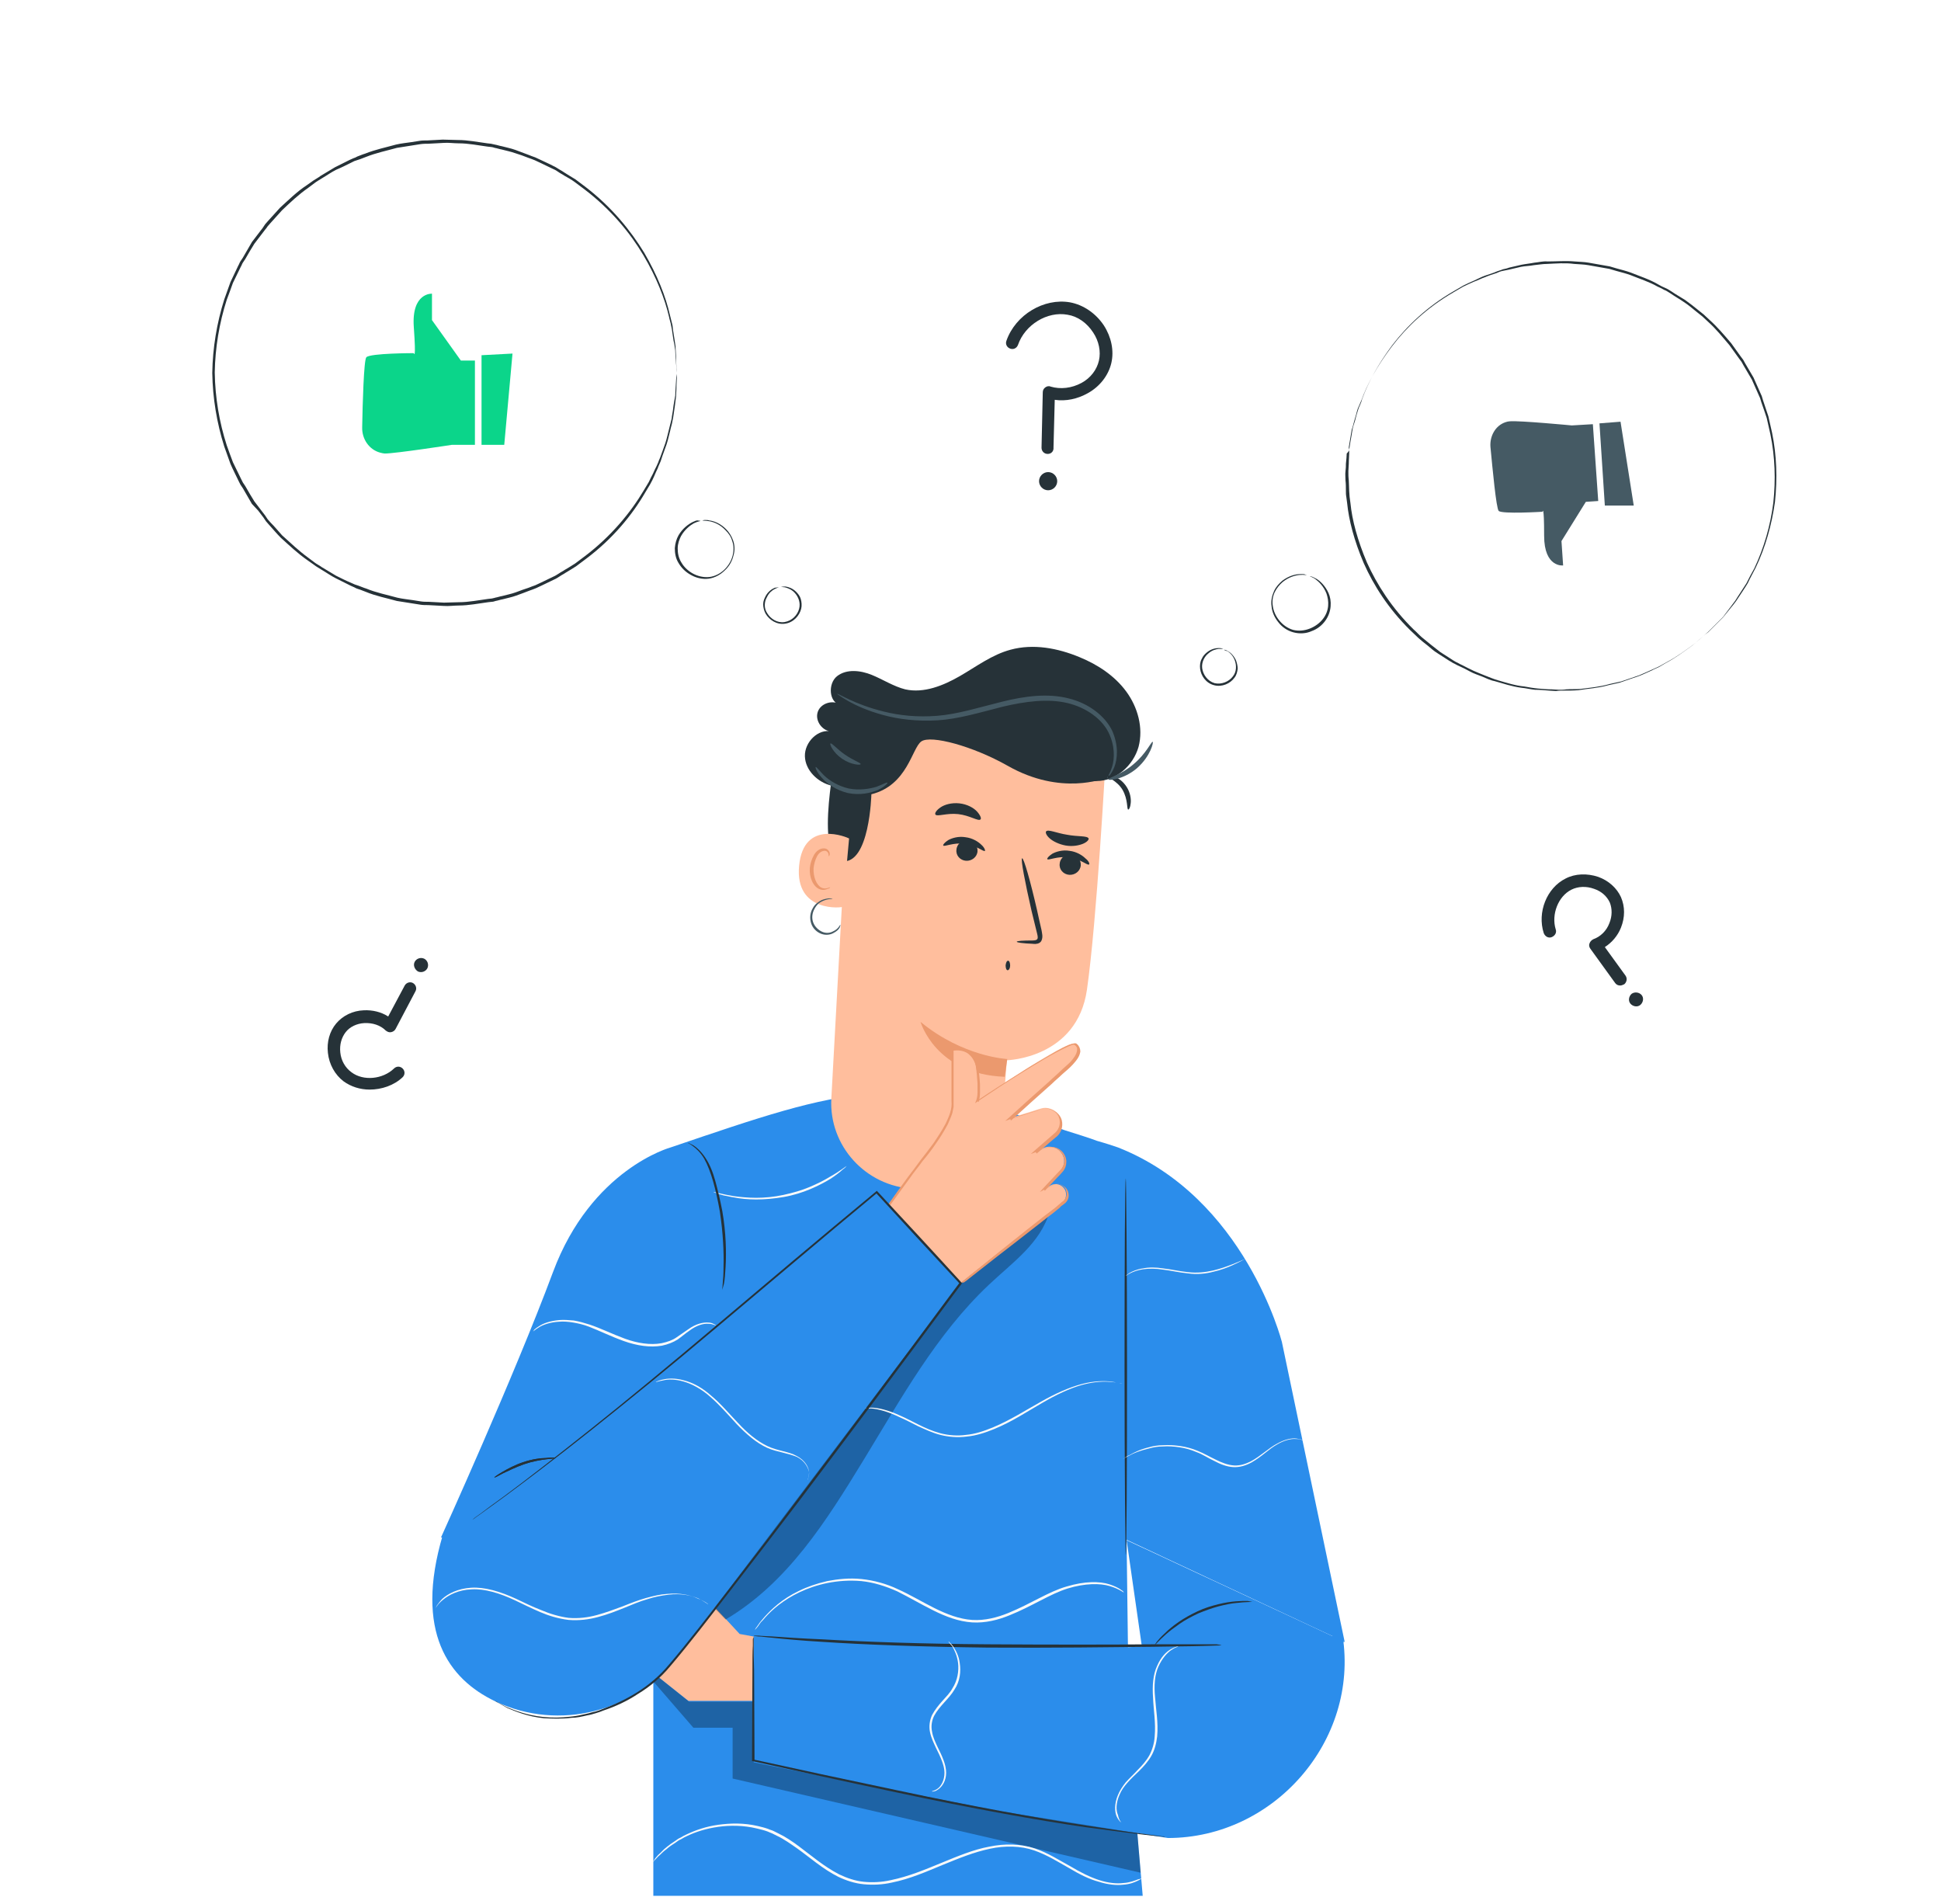 <?xml version="1.0" encoding="utf-8"?>
<!-- Generator: Adobe Illustrator 23.1.0, SVG Export Plug-In . SVG Version: 6.00 Build 0)  -->
<svg version="1.1" xmlns="http://www.w3.org/2000/svg" xmlns:xlink="http://www.w3.org/1999/xlink" x="0px" y="0px"
	 viewBox="0 0 470 461" style="enable-background:new 0 0 470 461;" xml:space="preserve">
<rect x="0" y="0" width="470" height="461" fill="#808080" stroke="none"/>
<style type="text/css">
	.st0{fill:#F5F5F5;}
	.st1{fill:#E0E0E0;}
	.st2{fill:#EBEBEB;}
	.st3{display:none;}
	.st4{display:inline;fill:#F5F5F5;}
	.st5{fill:#263238;}
	.st6{fill:#FFFFFF;}
	.st7{fill:#2B8DEB;}
	.st8{fill:#FAFAFA;}
	.st9{opacity:0.3;}
	.st10{fill:#FFBE9D;}
	.st11{fill:#EB996E;}
	.st12{fill:#455A64;}
	.st13{fill:#0BD58A;}
</style>
<g id="Background_Complete">
	<g>
		<g>
			<g>
				<g>
					<g>
						<path class="st0" d="M158.1,437.8c23.2-20.1,25.6-53.1,21.6-82.2c-0.7-4.9-0.7-10-3.4-14.1c-2.8-4-8.5-6.4-12.6-3.9
							c-3.4,2.1-4.6,6.4-6.2,10.1c-2.2,4.9-5.8,9.2-10.3,12.1c-2.9,1.9-6.7,3.3-9.9,1.9c-4.4-1.9-5.5-7.6-6-12.5
							c-0.9-9-1.8-18.1-2.6-27.1c-0.5-4.8-1-9.8-2.9-14.2c-2-4.4-5.8-8.4-10.5-9.2c-4.7-0.8-10.2,2.4-10.7,7.3c-0.2,2,0.4,4,0.5,6
							c0.1,2-0.6,4.3-2.5,5.1c-1.9,0.8-4-0.4-5.5-1.7c-5.5-4.4-9.5-10.3-13.4-16.3c-3.8-5.9-7.6-12-12.6-16.9
							c-5.1-4.9-11.8-8.4-18.8-8.1c-7,0.3-13.9,5.4-15,12.4c-1.1,7,3.6,13.5,8.6,18.6c7.3,7.5,15.6,14,24.7,19.1
							c1.6,0.9,3.4,1.9,4.2,3.7c1.4,3.1-1.3,6.6-4.4,8c-3.5,1.6-7.4,1.6-11.2,2.4c-3.7,0.8-7.7,2.9-8.7,6.6
							c-1.5,5.2,3.2,9.9,7.6,12.9c8.9,6,18.7,10.4,29,13c3.7,0.9,7.6,1.7,10.7,3.9c3.1,2.2,5.3,6.4,3.9,10c-1.4,3.6-5.7,5.1-9.5,4.8
							c-3.8-0.3-7.4-2-11-3c-6.9-1.8-15.5-0.5-19.1,5.7c-2.4,4.1-2.1,9.4-0.2,13.7c1.9,4.4,5.2,7.9,8.6,11.2
							c12,11.4,26.7,20.1,42.7,23.8C128.9,445,143.3,445,158.1,437.8"/>
					</g>
				</g>
			</g>
		</g>
		<g>
			<g>
				<g>
					<g>
						<g>
							<path class="st1" d="M160.7,459.4c-2.2-11.4-6.2-24.8-12-39.1c-5.8-14.3-13.5-29.4-22.1-45c-2.2-3.9-4.3-7.7-6.4-11.5
								c-2.1-3.8-4.2-7.5-6.5-11c-4.5-7.1-9.4-13.5-14.2-19.5c-4.8-6-9.6-11.5-14.1-16.6c-4.5-5.1-8.8-9.8-12.9-13.9
								c-8.2-8.2-15.6-14.1-20.8-17.9c-2.6-1.9-4.7-3.3-6.1-4.3c-0.7-0.4-1.2-0.8-1.6-1.1c-0.4-0.2-0.6-0.3-0.6-0.3
								c0,0,0.2,0.2,0.5,0.4c0.4,0.3,0.9,0.7,1.6,1.1c1.4,1,3.4,2.5,6,4.4c5.2,3.9,12.5,9.8,20.6,18.1c4.1,4.1,8.3,8.8,12.8,13.9
								c4.5,5.1,9.2,10.7,14,16.6c4.8,6,9.6,12.4,14.1,19.5c2.2,3.5,4.3,7.2,6.4,11c2.1,3.8,4.2,7.6,6.4,11.5
								c8.6,15.5,16.2,30.6,22.1,44.8c5.9,14.2,9.9,27.5,12.2,38.9"/>
						</g>
					</g>
				</g>
			</g>
		</g>
		<g>
			<g>
				<g>
					<g>
						<g>
							<path class="st1" d="M113.5,352.8c0.1,0,0.1-0.7,0.3-2.1c0.1-1.4,0.2-3.3,0.3-5.8c0.2-4.9,0.2-11.7,0.2-19.1
								c0-7.5,0.1-14.2,0.4-19.1c0.1-2.4,0.2-4.4,0.3-5.8c0.1-1.4,0.1-2.1,0.1-2.1c-0.1,0-0.2,0.7-0.4,2.1c-0.2,1.4-0.4,3.3-0.6,5.8
								c-0.4,4.9-0.7,11.7-0.7,19.1c0,7.4,0,14,0,19.1c0,2.3,0,4.2,0,5.8C113.4,352.1,113.5,352.8,113.5,352.8z"/>
						</g>
					</g>
				</g>
			</g>
		</g>
		<g>
			<g>
				<g>
					<g>
						<g>
							<path class="st1" d="M50,347.6c0,0.1,0.9,0.1,2.5,0c1.6,0,3.9-0.1,6.8,0c5.8,0,13.7,0.3,22.5,1.1c8.8,0.7,16.7,1.8,22.4,2.7
								c2.9,0.4,5.2,0.8,6.7,1.1c1.6,0.3,2.5,0.4,2.5,0.3c0-0.1-0.9-0.3-2.4-0.7c-1.6-0.4-3.9-0.9-6.7-1.4
								c-5.7-1.1-13.6-2.2-22.4-2.9c-8.8-0.7-16.8-1-22.6-0.8c-2.9,0-5.2,0.2-6.8,0.3C50.9,347.5,50,347.6,50,347.6z"/>
						</g>
					</g>
				</g>
			</g>
		</g>
		<g>
			<g>
				<g>
					<g>
						<g>
							<path class="st1" d="M147.8,419.2c0,0,0.1-0.3,0.3-0.8c0.2-0.6,0.5-1.4,0.8-2.4c0.7-2.1,1.7-5.1,2.8-8.8
								c2.3-7.4,5.1-17.8,8-29.3c2.9-11.5,5.7-21.9,7.8-29.4c1-3.6,1.9-6.6,2.5-8.9c0.3-1,0.5-1.8,0.7-2.4c0.1-0.6,0.2-0.8,0.2-0.9
								c0,0-0.1,0.3-0.3,0.8c-0.2,0.6-0.5,1.4-0.8,2.4c-0.7,2.1-1.7,5.1-2.8,8.8c-2.3,7.4-5.1,17.8-8,29.3
								c-2.9,11.5-5.7,21.9-7.8,29.4c-1,3.6-1.9,6.6-2.5,8.9c-0.3,1-0.5,1.8-0.7,2.4C147.8,418.9,147.8,419.2,147.8,419.2z"/>
						</g>
					</g>
				</g>
			</g>
		</g>
		<g>
			<g>
				<g>
					<g>
						<g>
							<path class="st1" d="M62.3,401.1c0,0,0.3,0.1,0.9,0.3c0.7,0.1,1.5,0.3,2.5,0.6c2.3,0.5,5.4,1.2,9.2,2
								c7.7,1.7,18.4,4.1,30.2,6.7c11.8,2.7,22.5,5,30.2,6.5c3.9,0.7,7,1.3,9.2,1.7c1,0.2,1.8,0.3,2.5,0.4c0.6,0.1,0.9,0.1,0.9,0.1
								c0,0-0.3-0.1-0.9-0.3c-0.7-0.1-1.5-0.3-2.5-0.6c-2.3-0.5-5.4-1.2-9.2-2c-7.7-1.7-18.4-4.1-30.2-6.7
								c-11.8-2.7-22.5-5-30.2-6.5c-3.9-0.7-7-1.3-9.2-1.7c-1-0.2-1.8-0.3-2.5-0.4C62.6,401.1,62.3,401.1,62.3,401.1z"/>
						</g>
					</g>
				</g>
			</g>
		</g>
	</g>
	<g>
		<g>
			<g>
				<path class="st1" d="M134.3,216.8c-0.7,0-1.5-0.4-1.8-1.1l-4.3-9c-0.3-0.6-0.3-1.2,0-1.8c0.3-0.6,0.8-1,1.4-1.1
					c1.6-0.3,3.1-1.3,4.1-2.8c0.9-1.4,1.2-3,0.9-4.4c-0.3-1.4-1.4-2.7-2.8-3.5c-1.5-0.9-3.4-1.1-4.9-0.7c-3.1,0.9-5.4,4.6-4.9,8
					c0.2,1.1-0.6,2.1-1.7,2.3c-1.1,0.2-2.1-0.6-2.3-1.7c-0.8-5.4,2.7-10.9,7.7-12.4c2.6-0.8,5.5-0.4,8.1,1c2.4,1.4,4.1,3.6,4.7,6
					c0.6,2.5,0.1,5.2-1.4,7.5c-1.1,1.7-2.6,3-4.3,3.8l3.3,7c0.5,1,0.1,2.2-0.9,2.7C134.9,216.8,134.6,216.8,134.3,216.8z"/>
			</g>
		</g>
		<g>
			<g>
				<path class="st1" d="M138.6,219.4c0.4,0.8,0.1,1.8-0.7,2.2c-0.8,0.4-1.8,0.1-2.2-0.7c-0.4-0.8-0.1-1.8,0.7-2.2
					C137.2,218.3,138.2,218.6,138.6,219.4z"/>
			</g>
		</g>
	</g>
	<g>
		<g>
			<g>
				<path class="st0" d="M79.4,186.6c-0.5,0-1-0.3-1.3-0.8l-3-6.3c-0.2-0.4-0.2-0.9,0-1.3c0.2-0.4,0.6-0.7,1-0.7
					c1.1-0.2,2.2-0.9,2.9-2c0.6-1,0.8-2.1,0.6-3.1c-0.2-1-1-1.9-2-2.4c-1.1-0.6-2.4-0.8-3.4-0.5c-2.2,0.7-3.8,3.2-3.4,5.6
					c0.1,0.8-0.4,1.5-1.2,1.6c-0.8,0.1-1.5-0.4-1.6-1.2c-0.5-3.7,1.9-7.6,5.4-8.7c1.8-0.5,3.9-0.3,5.6,0.7c1.7,1,2.9,2.5,3.3,4.2
					c0.4,1.7,0.1,3.7-1,5.3c-0.8,1.2-1.8,2.1-3,2.6l2.3,4.9c0.3,0.7,0,1.5-0.7,1.9C79.8,186.5,79.6,186.6,79.4,186.6z"/>
			</g>
		</g>
		<g>
			<g>
				<path class="st0" d="M82.4,188.4c0.3,0.6,0.1,1.3-0.5,1.5c-0.6,0.3-1.3,0.1-1.5-0.5s-0.1-1.3,0.5-1.5
					C81.4,187.6,82.1,187.8,82.4,188.4z"/>
			</g>
		</g>
	</g>
	<g>
		<g>
			<g>
				<path class="st0" d="M328.9,190c0.2,0.5,0.2,1.1-0.2,1.5l-4.4,5.4c-0.3,0.3-0.7,0.5-1.1,0.5c-0.4,0-0.8-0.2-1.1-0.6
					c-0.7-0.9-1.8-1.6-3-1.7c-1.1-0.2-2.2,0.1-3,0.8c-0.8,0.6-1.3,1.7-1.4,2.8c-0.1,1.2,0.3,2.5,1,3.3c1.5,1.7,4.5,2,6.5,0.7
					c0.6-0.4,1.5-0.2,1.9,0.4c0.4,0.7,0.2,1.5-0.4,1.9c-3.2,2.1-7.7,1.5-10.1-1.2c-1.3-1.4-1.9-3.4-1.7-5.4c0.1-1.9,1-3.7,2.4-4.8
					c1.4-1.1,3.3-1.6,5.2-1.4c1.4,0.2,2.7,0.7,3.7,1.6l3.4-4.2c0.5-0.6,1.4-0.7,2-0.2C328.7,189.6,328.8,189.8,328.9,190z"/>
			</g>
		</g>
		<g>
			<g>
				<path class="st0" d="M329.2,186.5c0.4-0.5,1.1-0.6,1.6-0.2c0.5,0.4,0.6,1.1,0.2,1.6c-0.4,0.5-1.1,0.6-1.6,0.2
					C328.9,187.7,328.8,187,329.2,186.5z"/>
			</g>
		</g>
	</g>
	<g>
		<g>
			<g>
				<path class="st0" d="M314.2,59.5c0.2,0.5,0.2,1.1-0.2,1.5l-4.4,5.4c-0.3,0.3-0.7,0.5-1.1,0.5c-0.4,0-0.8-0.2-1.1-0.6
					c-0.7-0.9-1.8-1.6-3-1.7c-1.1-0.2-2.2,0.1-3,0.8c-0.8,0.6-1.3,1.7-1.4,2.8c-0.1,1.2,0.3,2.5,1,3.3c1.5,1.7,4.5,2,6.5,0.7
					c0.6-0.4,1.5-0.2,1.9,0.4c0.4,0.7,0.2,1.5-0.4,1.9c-3.2,2.1-7.7,1.5-10.1-1.2c-1.3-1.4-1.9-3.4-1.7-5.4c0.1-1.9,1-3.7,2.4-4.8
					c1.4-1.1,3.3-1.6,5.2-1.4c1.4,0.2,2.7,0.7,3.7,1.6l3.4-4.2c0.5-0.6,1.4-0.7,2-0.2C314,59.2,314.1,59.3,314.2,59.5z"/>
			</g>
		</g>
		<g>
			<g>
				<path class="st0" d="M314.6,56c0.4-0.5,1.1-0.6,1.6-0.2c0.5,0.4,0.6,1.1,0.2,1.6c-0.4,0.5-1.1,0.6-1.6,0.2
					C314.3,57.3,314.2,56.5,314.6,56z"/>
			</g>
		</g>
	</g>
	<g>
		<g>
			<g>
				<path class="st1" d="M203.2,79.6c0.7,0,1.3,0.4,1.6,1l3.9,8.2c0.2,0.5,0.2,1.1,0,1.6c-0.3,0.5-0.7,0.9-1.3,1
					c-1.5,0.3-2.8,1.2-3.7,2.5c-0.8,1.2-1.1,2.7-0.8,4c0.3,1.3,1.2,2.4,2.6,3.2c1.4,0.8,3.1,1,4.5,0.6c2.8-0.8,4.9-4.2,4.4-7.3
					c-0.1-1,0.6-1.9,1.6-2.1c1-0.1,1.9,0.6,2.1,1.6c0.7,4.9-2.5,9.9-7,11.3c-2.4,0.7-5,0.4-7.3-0.9c-2.2-1.2-3.7-3.2-4.3-5.5
					c-0.6-2.3-0.1-4.7,1.3-6.8c1-1.5,2.4-2.7,3.9-3.4l-3-6.3c-0.4-0.9-0.1-2,0.9-2.4C202.7,79.6,202.9,79.6,203.2,79.6z"/>
			</g>
		</g>
		<g>
			<g>
				<path class="st1" d="M199.3,77.2c-0.4-0.7-0.1-1.6,0.6-2c0.7-0.4,1.6-0.1,2,0.6c0.4,0.7,0.1,1.6-0.6,2
					C200.6,78.3,199.7,78,199.3,77.2z"/>
			</g>
		</g>
	</g>
	<g>
		<g>
			<g>
				<path class="st1" d="M338.9,241.4c0.7,0,1.3,0.4,1.6,1l3.9,8.2c0.2,0.5,0.2,1.1,0,1.6c-0.3,0.5-0.7,0.9-1.3,1
					c-1.5,0.3-2.8,1.2-3.7,2.5c-0.8,1.2-1.1,2.7-0.8,4c0.3,1.3,1.2,2.4,2.6,3.2c1.4,0.8,3.1,1,4.5,0.6c2.8-0.8,4.9-4.2,4.4-7.3
					c-0.1-1,0.6-1.9,1.6-2.1c1-0.1,1.9,0.6,2.1,1.6c0.7,4.9-2.5,9.9-7,11.3c-2.4,0.7-5,0.4-7.3-0.9c-2.2-1.2-3.7-3.2-4.3-5.5
					c-0.6-2.3-0.1-4.7,1.3-6.8c1-1.5,2.4-2.7,3.9-3.4l-3-6.3c-0.4-0.9-0.1-2,0.9-2.4C338.3,241.4,338.6,241.4,338.9,241.4z"/>
			</g>
		</g>
		<g>
			<g>
				<path class="st1" d="M334.9,239c-0.4-0.7-0.1-1.6,0.6-2c0.7-0.4,1.6-0.1,2,0.6c0.4,0.7,0.1,1.6-0.6,2S335.3,239.8,334.9,239z"/>
			</g>
		</g>
	</g>
	<g>
		<g>
			<g>
				<path class="st2" d="M366.2,294.3c0,0-7.7-5.9-18.9,12.7c-11.2,18.6-15.7,29.5-15.7,29.5s-2.9,3.9-5.5,1
					c-2.6-2.8-5.9-10.6-10.7-9.6c-5,1.1-7,6.4-6.6,14.5c0.4,8.1,0.5,25.9,0.5,27.5c0,1.6-1.1,3.8-3.1,2.2
					c-2.1-1.7-13.6-16.5-20.3-10.6c-6.7,5.9-2,28.3-1.5,30.8c0.5,2.5-0.1,3.5-1.3,4c-1.2,0.5-4.6-4.8-8.1-8.9
					c-3.5-4.1-8.2-8.2-11.8-4.5c-3.6,3.7-5.8,20.1,7.9,48l7.2,12.5l14.5,0.2c31-1.4,44.3-11.3,45.8-16.2c1.5-4.9-4.4-7.1-9.6-8.1
					c-5.3-1.1-11.6-1.4-11.7-2.7c-0.1-1.3,0.5-2.2,2.9-3c2.4-0.8,24.3-7.5,26.2-16.2c1.9-8.7-16.7-11.7-19.1-12.7
					c-2.4-1-1-3,0.4-3.8c1.4-0.8,17-9.2,24.3-12.8c7.3-3.6,11-7.9,9.5-12.8c-1.4-4.7-9.8-3.8-13.6-4.7c-3.7-0.9-1.8-5.3-1.8-5.3
					s7.3-9.2,18.2-28c10.9-18.8,1.7-22.7,1.7-22.7"/>
			</g>
		</g>
		<g>
			<g>
				<g>
					<path class="st1" d="M356.1,311c0,0-0.1,0.1-0.2,0.4c-0.2,0.3-0.4,0.7-0.7,1.2c-0.6,1-1.4,2.5-2.5,4.5
						c-2.2,3.9-5.4,9.5-9.5,16.3c-8,13.8-19.3,32.7-31.8,53.6c-12.5,20.9-23.8,39.8-31.9,53.5c-4,6.9-7.3,12.4-9.6,16.3
						c-1.1,1.9-2,3.4-2.6,4.4c-0.3,0.5-0.5,0.9-0.7,1.1c-0.2,0.3-0.2,0.4-0.2,0.4s0.1-0.1,0.2-0.4c0.2-0.3,0.4-0.7,0.6-1.2
						c0.6-1,1.4-2.5,2.5-4.5c2.2-3.9,5.4-9.5,9.5-16.3c8-13.8,19.3-32.7,31.8-53.6c12.5-20.9,23.8-39.8,31.9-53.5
						c4-6.9,7.3-12.4,9.6-16.3c1.1-1.9,2-3.4,2.6-4.4c0.3-0.5,0.5-0.9,0.7-1.1C356,311.1,356.1,311,356.1,311z"/>
				</g>
			</g>
		</g>
		<g>
			<g>
				<g>
					<path class="st1" d="M319.5,338.9c0,0,0.1,0.4,0.3,1c0.2,0.7,0.4,1.6,0.6,2.8c0.5,2.3,1.1,5.6,1.7,9.2c0.6,3.6,1.1,6.8,1.5,9.2
						c0.2,1.1,0.3,2,0.5,2.8c0.1,0.7,0.2,1,0.1,1c0,0-0.1-0.3-0.3-1c-0.2-0.7-0.4-1.6-0.6-2.8c-0.5-2.4-1-5.6-1.6-9.2
						c-0.6-3.6-1.1-6.8-1.5-9.2c-0.2-1.1-0.3-2-0.5-2.8C319.5,339.3,319.5,338.9,319.5,338.9z"/>
				</g>
			</g>
		</g>
		<g>
			<g>
				<g>
					<path class="st1" d="M325.4,365.4c0-0.1,6.6-1.6,14.9-3.4c8.2-1.7,15-3.1,15-2.9c0,0.1-6.6,1.6-14.9,3.4
						C332.2,364.2,325.5,365.5,325.4,365.4z"/>
				</g>
			</g>
		</g>
		<g>
			<g>
				<g>
					<path class="st1" d="M304.8,396.5c0,0,0.4,0,1.1,0c0.8,0.1,1.7,0.1,2.9,0.2c2.4,0.2,5.8,0.4,9.5,0.5c3.7,0.1,7.1,0.1,9.5,0.1
						c1.2,0,2.1,0,2.9,0c0.7,0,1.1,0,1.1,0c0,0-0.4,0.1-1.1,0.1c-0.7,0.1-1.7,0.1-2.9,0.2c-2.4,0.1-5.8,0.2-9.6,0
						c-3.7-0.1-7.1-0.4-9.5-0.7c-1.2-0.1-2.2-0.3-2.9-0.4C305.2,396.6,304.8,396.6,304.8,396.5z"/>
				</g>
			</g>
		</g>
		<g>
			<g>
				<g>
					<path class="st1" d="M294.1,373.8c0,0,0.2,0.3,0.5,0.8c0.3,0.6,0.7,1.4,1.2,2.4c1,2,2.4,4.8,3.9,7.9c1.5,3.1,2.8,5.9,3.8,8
						c0.4,1,0.8,1.8,1.1,2.4c0.3,0.6,0.4,0.9,0.3,0.9c0,0-0.2-0.3-0.5-0.8c-0.3-0.6-0.7-1.4-1.2-2.4c-1-2-2.4-4.8-3.9-7.9
						c-1.5-3.1-2.8-5.9-3.8-8c-0.4-1-0.8-1.8-1.1-2.4C294.2,374.2,294.1,373.9,294.1,373.8z"/>
				</g>
			</g>
		</g>
		<g>
			<g>
				<g>
					<path class="st1" d="M272.4,399.1c0,0,0.3,0.4,0.6,1.1c0.4,0.8,0.9,1.8,1.6,3c1.3,2.6,3.1,6.2,5.1,10.1c2,4,3.7,7.6,5,10.2
						c0.6,1.3,1.1,2.3,1.5,3.1c0.3,0.7,0.5,1.2,0.5,1.2c0,0-0.3-0.4-0.6-1.1c-0.4-0.8-0.9-1.8-1.6-3c-1.3-2.6-3.1-6.2-5.1-10.1
						c-2-4-3.7-7.6-5-10.2c-0.6-1.3-1.1-2.3-1.5-3.1C272.6,399.5,272.4,399.1,272.4,399.1z"/>
				</g>
			</g>
		</g>
		<g>
			<g>
				<g>
					<path class="st1" d="M286.5,427c0,0,0.5,0,1.4,0c0.9,0,2.2,0.1,3.7,0.1c3.1,0.1,7.4,0.3,12.1,0.3c4.7,0,9,0,12.1-0.1
						c1.5,0,2.7-0.1,3.7-0.1c0.9,0,1.3,0,1.4,0c0,0-0.5,0.1-1.3,0.2c-0.9,0.1-2.1,0.2-3.7,0.2c-3.1,0.2-7.4,0.3-12.1,0.3
						c-4.7,0-9-0.2-12.1-0.4c-1.5-0.1-2.8-0.2-3.7-0.3C287,427,286.5,427,286.5,427z"/>
				</g>
			</g>
		</g>
	</g>
</g>
<g id="Background_Simple" class="st3">
	<path class="st4" d="M401,342.6c-32.9,50.7-95.8,81-155.7,81.5c-59.9,0.5-115.7-26.2-155.4-66.4c-28.3-28.7-49.4-65.4-52.2-106.3
		c-2.8-40.8,2.7-85.6,38.6-110.8c13.5-9.5,42.6-16.3,58.4-14.3c25.3,3.1,40.6,26,52.8,46.9c12.2,20.9,27.5,43.8,52.8,47
		c19.4,2.5,38.9-7.7,58.5-12.3c33.3-7.8,69,1.4,91.6,23.8c6.2,6.1,11.4,13.2,15.4,20.9c13.6,25.9,12.8,57.1-1.1,82.8L401,342.6z"/>
</g>
<g id="Floor">
	<g>
		<g>
			<path class="st5" d="M413.4,459.4c0,0.1-81.1,0.3-181.1,0.3c-100,0-181.1-0.1-181.1-0.3c0-0.1,81.1-0.3,181.1-0.3
				C332.3,459.1,413.4,459.2,413.4,459.4z"/>
		</g>
	</g>
</g>
<g id="Character">
	<rect x="0" y="0" class="st6" width="470" height="461"/>
	<g>
		<g>
			<g>
				<g>
					<g>
						<g>
							<g>
								<path class="st7" d="M325.6,397.5l-15.2-72.6c0,0-8.9-35-39.7-47.1l-2.1-0.7c0,0-2.9-0.9-3-0.9c-1.2-0.5-6.3-2.1-7.6-2.5
									c-41.4-14.4-52.4-10.6-95.6,4.1c0,0-19.2,5.2-28.5,30.2c-9.3,25-27.1,64.2-27.1,64.2l43.1,15.2l8.3-12.3v45.3v38.6h51.1
									h67.4l-3.3-38.6l-0.6-47.6"/>
							</g>
						</g>
					</g>
				</g>
				<g>
					<g>
						<path class="st8" d="M205,282.3c0,0-0.3,0.4-1,0.9c-0.3,0.3-0.7,0.6-1.2,1c-0.5,0.4-1.1,0.8-1.7,1.2c-1.3,0.8-3,1.7-4.9,2.5
							c-1.9,0.8-4.1,1.5-6.4,1.9c-2.3,0.4-4.6,0.6-6.7,0.6c-2.1,0-3.9-0.2-5.4-0.5c-0.8-0.1-1.4-0.3-2.1-0.4
							c-0.6-0.1-1.1-0.3-1.5-0.4c-0.8-0.3-1.3-0.4-1.3-0.5c0-0.1,1.8,0.5,4.9,1c1.5,0.2,3.4,0.4,5.4,0.4c2,0,4.3-0.2,6.6-0.7
							c2.3-0.5,4.4-1.1,6.3-1.9c1.9-0.8,3.5-1.6,4.8-2.4C203.5,283.5,204.9,282.3,205,282.3z"/>
					</g>
				</g>
				<g class="st9">
					<polygon points="158.2,407.1 167.9,418.3 177.4,418.3 177.4,430.6 276.2,453.4 275.4,443.9 182.5,412 166.9,412 159.4,406 
											"/>
				</g>
				<g>
					<path class="st10" d="M187.3,397.1l-8.2-1.5c0,0-19.5-21.4-23.2-21.7c-3-0.3-19.6-0.1-25.4,0c-1.1,0-2,0.9-2,2l0,0
						c0,1.1,0.9,2,1.9,2l19.6,0.8l0.1,1.6l-19.7,0.3c-2,0.2-3.3,3.3,3.1,3.9L150,385v1l-16.7,2.3c-0.8,0.1-3.1,0.5-3.1,1.4
						c0,0-1,2.1,3.7,2.7c1.6,0.2,16.1-0.3,16.1-0.3l-0.6,1.3l-15,3.2c-1.1,0.2-1.8,1.3-1.7,2.4l0,0c0.2,1.1,1.2,1.9,2.3,1.8l16-1.5
						l15.7,12.5h21L187.3,397.1z"/>
				</g>
				<g>
					<polyline class="st7" points="325.6,397.5 277.7,407 272.8,372.9 					"/>
				</g>
				<g>
					<g>
						<path class="st7" d="M271.3,398.9l-88.8-2.9l0,30.7l58.9,11.7l41.4,6.6c25.7,0,46.3-23.6,42.3-49l-0.1,0L271.3,398.9z"/>
					</g>
					<g>
						<g>
							<path class="st5" d="M295.8,398.3c0,0-0.4,0.1-1.2,0.1c-0.8,0-1.9,0.1-3.3,0.1c-2.9,0.1-7.1,0.1-12.1,0.2
								c-10.3,0.1-24.4,0.3-40.1,0.2c-15.7-0.2-29.8-0.7-40.1-1.4c-5.1-0.3-9.3-0.7-12.1-1c-1.4-0.1-2.5-0.3-3.3-0.3
								c-0.8-0.1-1.1-0.1-1.1-0.2c0,0,0.4,0,1.2,0c0.8,0.1,1.9,0.1,3.3,0.2c2.9,0.2,7,0.5,12.1,0.7c10.2,0.6,24.4,1.1,40,1.2
								c15.6,0.1,29.8,0.1,40.1,0c5.1,0,9.2,0,12.1,0c1.4,0,2.5,0,3.3,0C295.4,398.2,295.8,398.3,295.8,398.3z"/>
						</g>
					</g>
				</g>
				<g>
					<g>
						<path class="st5" d="M182.5,396.3c0,0,0,0.2,0,0.5c0,0.4,0,0.9,0,1.6c0,1.4,0,3.5,0.1,6.1c0,5.3,0.1,12.7,0.1,21.7l-0.2-0.2
							c10,2.2,22.1,4.8,35,7.5c17.7,3.8,33.9,6.7,45.6,8.5c5.9,0.9,10.6,1.6,13.9,2c1.6,0.2,2.9,0.4,3.8,0.5c0.4,0.1,0.7,0.1,1,0.1
							c0.2,0,0.3,0.1,0.3,0.1c0,0-0.1,0-0.3,0c-0.3,0-0.6-0.1-1-0.1c-0.9-0.1-2.2-0.2-3.8-0.4c-3.3-0.4-8.1-1-14-1.8
							c-11.8-1.7-27.9-4.6-45.7-8.4c-12.9-2.7-25-5.4-35-7.6l-0.2,0l0-0.2c0-9,0.1-16.4,0.1-21.7c0-2.6,0-4.6,0.1-6.1
							c0-0.7,0-1.2,0-1.6C182.5,396.4,182.5,396.3,182.5,396.3z"/>
					</g>
				</g>
				<g>
					<g>
						<path class="st5" d="M174.9,312.3c0,0,0-0.5,0.1-1.5c0.1-1,0.2-2.4,0.2-4.1c0.1-3.4-0.1-8.2-0.9-13.4
							c-0.9-5.1-2.1-9.8-3.8-12.8c-0.9-1.5-1.9-2.4-2.7-3c-0.8-0.6-1.3-0.8-1.3-0.8c0,0,0.1,0,0.4,0.1c0.2,0.1,0.6,0.3,1,0.5
							c0.8,0.5,1.9,1.5,2.9,3c1,1.5,1.8,3.4,2.4,5.6c0.6,2.2,1.2,4.7,1.7,7.3c0.9,5.2,1,10,0.8,13.5c-0.1,1.7-0.2,3.1-0.4,4.1
							C175,311.8,174.9,312.3,174.9,312.3z"/>
					</g>
				</g>
				<g>
					<g>
						<path class="st5" d="M272.6,285.3c0.1,0,0.3,20.4,0.3,45.6c0,25.2-0.1,45.6-0.3,45.6c-0.1,0-0.3-20.4-0.3-45.6
							C272.3,305.7,272.4,285.3,272.6,285.3z"/>
					</g>
				</g>
				<g>
					<g>
						<path class="st5" d="M303.2,387.8c0,0.1-1.5,0-3.9,0.3c-1.2,0.1-2.6,0.4-4.2,0.8c-1.5,0.4-3.2,1-4.9,1.7
							c-1.7,0.8-3.2,1.6-4.5,2.5c-1.3,0.9-2.5,1.8-3.4,2.6c-1.8,1.6-2.8,2.8-2.8,2.7c0,0,0.2-0.3,0.6-0.9c0.4-0.5,1.1-1.3,2-2.1
							c0.9-0.9,2-1.8,3.3-2.7c1.3-0.9,2.9-1.8,4.6-2.6c1.7-0.8,3.4-1.3,5-1.7c1.6-0.4,3-0.6,4.2-0.7c1.2-0.1,2.2-0.1,2.9-0.1
							C302.9,387.8,303.2,387.8,303.2,387.8z"/>
					</g>
				</g>
				<g class="st9">
					<g>
						<path d="M175.7,392.1c15-8.9,24.3-23.7,33.4-38.6c9.1-14.9,17.6-30.4,30.3-42.4c5.8-5.5,12.6-10.1,14.8-17.9l-22.8,18.1
							l-63.4,72.9L175.7,392.1z"/>
					</g>
				</g>
				<g>
					<g>
						<path class="st5" d="M134.6,353c0,0.2-3.6,0.1-7.7,1.5c-2,0.7-3.8,1.6-5.1,2.2c-1.3,0.7-2,1.1-2.1,1c0-0.1,0.7-0.6,1.9-1.3
							c1.2-0.7,3-1.7,5.1-2.4c2.1-0.7,4.1-1,5.5-1C133.7,352.8,134.6,352.9,134.6,353z"/>
					</g>
				</g>
				<g>
					<g>
						<path class="st5" d="M134.6,353c0,0.2-3.6,0.1-7.7,1.5c-2,0.7-3.8,1.6-5.1,2.2c-1.3,0.7-2,1.1-2.1,1c0-0.1,0.7-0.6,1.9-1.3
							c1.2-0.7,3-1.7,5.1-2.4c2.1-0.7,4.1-1,5.5-1C133.7,352.8,134.6,352.9,134.6,353z"/>
					</g>
				</g>
				<g>
					<g>
						<path class="st8" d="M272.2,385.6c0,0.1-1.1-0.9-3.5-1.6c-2.3-0.7-6-0.7-10.2,0.6c-4.2,1.3-8.6,4.3-14.1,6.5
							c-2.7,1.1-5.8,1.9-9,1.7c-3.2-0.2-6.4-1.4-9.4-2.9c-3-1.5-5.9-3.2-8.7-4.6c-2.9-1.3-5.8-2.2-8.7-2.5c-5.8-0.5-11,0.8-15,2.7
							c-4,1.9-6.7,4.3-8.3,6.1c-0.4,0.5-0.8,0.9-1.1,1.2c-0.3,0.4-0.5,0.7-0.7,1c-0.2,0.2-0.3,0.4-0.5,0.6c-0.1,0.1-0.2,0.2-0.2,0.2
							c0,0,0-0.1,0.1-0.2c0.1-0.2,0.2-0.4,0.4-0.6c0.2-0.3,0.4-0.6,0.7-1c0.3-0.4,0.7-0.8,1.1-1.3c1.6-1.8,4.3-4.4,8.3-6.3
							c2-1,4.3-1.8,6.9-2.4c2.6-0.5,5.4-0.8,8.3-0.5c2.9,0.3,6,1.1,8.9,2.5c2.9,1.3,5.7,3,8.7,4.5c3,1.5,6.1,2.7,9.2,2.9
							c3.1,0.2,6.1-0.6,8.8-1.7c5.4-2.2,9.8-5.2,14.1-6.4c4.3-1.3,8-1.3,10.4-0.5c1.2,0.4,2,0.8,2.6,1.2c0.2,0.2,0.4,0.3,0.6,0.4
							C272.1,385.6,272.2,385.6,272.2,385.6z"/>
					</g>
				</g>
				<g>
					<g>
						<path class="st8" d="M315.6,348.7c0,0.1-0.6-0.3-1.8-0.3c-1.2-0.1-2.9,0.3-4.7,1.4c-1.8,1-3.6,2.9-6.1,4.3
							c-1.3,0.7-2.8,1.2-4.4,1.1c-1.6-0.1-3.1-0.7-4.6-1.5c-1.5-0.7-2.8-1.6-4.2-2.1c-1.4-0.6-2.8-1-4.2-1.2c-1.4-0.2-2.7-0.3-4-0.2
							c-1.2,0-2.4,0.2-3.4,0.5c-2.1,0.5-3.7,1.1-4.7,1.7c-1.1,0.5-1.6,0.9-1.6,0.9c0,0,0.1-0.1,0.4-0.3c0.3-0.2,0.6-0.5,1.2-0.7
							c1-0.6,2.6-1.4,4.7-1.9c1-0.3,2.2-0.5,3.5-0.5c1.3-0.1,2.6,0,4.1,0.2c1.4,0.2,2.9,0.6,4.3,1.2c1.5,0.6,2.8,1.4,4.3,2.1
							c1.4,0.7,2.9,1.3,4.4,1.4c1.5,0.1,2.9-0.4,4.1-1c2.4-1.3,4.3-3.2,6.2-4.2c1.9-1.1,3.7-1.5,4.9-1.3c0.6,0.1,1.1,0.2,1.4,0.3
							C315.5,348.6,315.6,348.6,315.6,348.7z"/>
					</g>
				</g>
				<g>
					<g>
						<path class="st8" d="M271.7,335c0,0-0.2,0-0.7-0.1c-0.2,0-0.5-0.1-0.8-0.2c-0.3,0-0.7-0.1-1.1-0.1c-1.7-0.2-4.2-0.1-7.1,0.7
							c-2.9,0.8-6.3,2.4-9.7,4.4c-3.5,2-7.2,4.5-11.6,6.3c-2.2,0.9-4.4,1.6-6.6,1.8c-2.2,0.3-4.4,0.1-6.4-0.4
							c-2-0.5-3.8-1.4-5.4-2.1c-1.6-0.8-3.1-1.6-4.5-2.2c-2.7-1.3-5.2-2-6.9-2.1c-0.8,0-1.5,0-2,0.1c-0.4,0-0.7,0.1-0.7,0
							c0,0,0.2-0.1,0.7-0.1c0.4-0.1,1.1-0.1,2-0.2c1.7,0,4.2,0.6,7,1.9c1.4,0.6,2.9,1.4,4.5,2.2c1.6,0.8,3.4,1.6,5.3,2.1
							c1.9,0.5,4.1,0.7,6.2,0.4c2.2-0.2,4.3-0.9,6.5-1.8c4.3-1.8,8-4.2,11.6-6.2c3.5-2,6.9-3.5,9.9-4.3c3-0.8,5.5-0.8,7.2-0.6
							c0.4,0.1,0.8,0.1,1.1,0.2c0.3,0.1,0.6,0.2,0.8,0.2C271.4,334.9,271.7,335,271.7,335z"/>
					</g>
				</g>
				<g>
					<g>
						<path class="st8" d="M302.6,304.2c0,0-0.4,0.3-1.1,0.6c-0.7,0.4-1.7,0.9-3,1.5c-1.3,0.6-2.9,1.2-4.7,1.6
							c-1.8,0.5-4,0.7-6.1,0.4c-2.2-0.2-4.2-0.7-6-0.9c-1.8-0.3-3.5-0.3-4.9-0.1c-2.8,0.4-4.2,1.7-4.2,1.6c0,0,0.1-0.1,0.2-0.2
							c0.2-0.1,0.4-0.3,0.7-0.5c0.7-0.4,1.8-0.9,3.2-1.1c1.4-0.3,3.2-0.3,5,0c1.9,0.2,3.9,0.7,6,0.9c4.3,0.5,8.1-0.9,10.7-1.9
							c1.3-0.5,2.4-1,3.1-1.3C302.2,304.3,302.6,304.2,302.6,304.2z"/>
					</g>
				</g>
				<g>
					<g>
						<path class="st8" d="M173.3,320.9c0,0.1-0.6-0.4-1.8-0.4c-1.2-0.1-2.9,0.4-4.6,1.7c-0.9,0.6-1.8,1.4-2.8,2.1
							c-1.1,0.7-2.4,1.2-3.8,1.5c-2.9,0.5-6.1,0-9.2-1.1c-3.1-1.1-5.9-2.5-8.5-3.5c-1.3-0.5-2.6-0.8-3.8-1c-1.2-0.2-2.4-0.3-3.4-0.2
							c-2.1,0.1-3.8,0.7-4.8,1.3c-1,0.6-1.5,1.1-1.5,1c0,0,0.1-0.1,0.3-0.4c0.2-0.2,0.6-0.5,1.1-0.8c1-0.7,2.7-1.3,4.9-1.5
							c1.1-0.1,2.3,0,3.5,0.1c1.3,0.2,2.6,0.6,3.9,1c2.7,0.9,5.5,2.3,8.5,3.4c3,1.1,6.2,1.6,8.9,1.1c1.4-0.3,2.6-0.7,3.6-1.4
							c1-0.7,2-1.4,2.9-2c1.8-1.3,3.6-1.7,4.8-1.6c0.6,0,1.1,0.2,1.4,0.4C173.2,320.7,173.3,320.8,173.3,320.9z"/>
					</g>
				</g>
				<g>
					<g>
						<path class="st8" d="M229.7,397.4c0,0,0.1,0.1,0.3,0.3c0.2,0.2,0.5,0.5,0.8,0.9c0.6,0.9,1.4,2.3,1.6,4.1
							c0.3,1.9,0.1,4.3-1.3,6.4c-1.3,2.2-3.6,3.9-4.9,6.3c-0.6,1.2-0.8,2.6-0.5,3.9c0.2,1.3,0.8,2.5,1.3,3.6
							c1.1,2.2,2.1,4.3,2.1,6.3c0,2-1,3.4-1.9,4c-0.4,0.3-0.8,0.5-1.1,0.5c-0.3,0.1-0.4,0.1-0.4,0c0-0.1,0.6-0.1,1.4-0.7
							c0.8-0.6,1.6-2,1.6-3.8c0-1.8-1-3.9-2.1-6.1c-0.5-1.1-1.1-2.3-1.4-3.7c-0.3-1.4-0.1-2.9,0.5-4.2c0.7-1.3,1.6-2.4,2.5-3.4
							c0.9-1,1.8-1.9,2.4-3c1.3-2,1.6-4.3,1.4-6.1c-0.2-1.8-0.9-3.2-1.4-4.1C230,397.9,229.6,397.5,229.7,397.4z"/>
					</g>
				</g>
				<g>
					<g>
						<path class="st8" d="M271.6,441.3c0,0-0.1-0.1-0.4-0.3c-0.2-0.2-0.5-0.6-0.8-1.2c-0.5-1.1-0.6-3.1,0.3-5.2
							c0.4-1,1.1-2.1,1.9-3.1c0.9-1,1.9-1.9,2.9-3c1-1,2-2.1,2.8-3.5c0.7-1.3,1.2-2.9,1.3-4.6c0.3-3.3-0.3-6.5-0.4-9.4
							c-0.2-2.9,0-5.6,1-7.7c0.9-2.1,2.2-3.4,3.3-4c0.5-0.3,1-0.5,1.3-0.6c0.3-0.1,0.5-0.1,0.5-0.1c0,0.1-0.7,0.2-1.7,0.9
							c-1,0.7-2.2,2-3.1,4c-0.9,2-1.1,4.6-0.8,7.5c0.2,2.9,0.8,6,0.5,9.4c-0.2,1.7-0.6,3.3-1.4,4.7c-0.8,1.4-1.9,2.6-2.9,3.6
							c-2.1,2-4,3.8-4.8,5.8c-0.9,2-0.9,3.8-0.4,4.9C271,440.9,271.6,441.3,271.6,441.3z"/>
					</g>
				</g>
				<g>
					<g>
						<path class="st8" d="M276.7,454.6c0,0-0.3,0.3-1.1,0.7c-0.8,0.4-2,0.9-3.6,1c-1.6,0.2-3.7,0-5.9-0.7c-2.3-0.6-4.7-1.8-7.2-3.3
							c-2.5-1.4-5.3-3.2-8.5-4.3c-3.2-1.1-7-1.2-10.7-0.4c-3.8,0.8-7.5,2.3-11.4,3.9c-3.9,1.6-7.9,3.4-12.4,4.3
							c-2.2,0.5-4.5,0.6-6.7,0.4c-2.2-0.2-4.3-0.9-6.2-1.8c-3.8-1.9-6.9-4.7-10-6.9c-1.6-1.1-3.1-2.2-4.8-3
							c-0.4-0.2-0.8-0.4-1.2-0.6c-0.4-0.2-0.8-0.3-1.2-0.5c-0.8-0.3-1.7-0.5-2.5-0.7c-3.3-0.8-6.6-0.8-9.4-0.4
							c-2.9,0.4-5.4,1.2-7.5,2.2c-0.5,0.2-1,0.5-1.5,0.8c-0.5,0.2-0.9,0.5-1.3,0.8c-0.4,0.3-0.8,0.5-1.2,0.8c-0.4,0.3-0.7,0.5-1,0.8
							c-0.7,0.5-1.2,1-1.6,1.4c-0.5,0.4-0.8,0.8-1.1,1.1c-0.3,0.3-0.5,0.5-0.7,0.7c-0.2,0.2-0.2,0.2-0.2,0.2c0,0,0.1-0.1,0.2-0.3
							c0.2-0.2,0.4-0.4,0.6-0.8c0.3-0.3,0.6-0.8,1.1-1.2c0.5-0.4,0.9-1,1.6-1.5c0.3-0.3,0.7-0.5,1-0.8c0.4-0.3,0.8-0.5,1.2-0.8
							c0.4-0.3,0.8-0.6,1.3-0.8c0.5-0.3,1-0.6,1.5-0.8c2.1-1,4.7-1.9,7.6-2.3c2.9-0.4,6.2-0.5,9.6,0.3c0.8,0.2,1.7,0.4,2.5,0.7
							c0.4,0.2,0.9,0.3,1.3,0.5c0.4,0.2,0.8,0.4,1.2,0.6c1.7,0.8,3.3,1.9,4.8,3c3.1,2.3,6.2,5,9.9,6.9c1.9,0.9,3.9,1.6,6,1.8
							c2.1,0.2,4.3,0.1,6.5-0.4c4.4-0.9,8.4-2.6,12.3-4.2c3.9-1.6,7.7-3.2,11.5-3.9c3.8-0.8,7.7-0.7,11,0.4c3.3,1.1,6,2.9,8.6,4.3
							c2.5,1.5,4.9,2.7,7.1,3.4c2.2,0.7,4.2,0.9,5.8,0.7c1.6-0.1,2.8-0.6,3.6-0.9C276.3,454.9,276.7,454.6,276.7,454.6z"/>
					</g>
				</g>
			</g>
			<g>
				<g>
					<g>
						<g>
							<path class="st10" d="M221.1,287.8L221.1,287.8c11.2,0.6,20.8-7.8,21.7-18.9c0.6-6.6,1-12.2,1-12.2s17-0.4,19.4-17.1
								c2.4-16.7,4.5-55.4,4.5-55.4l0,0c-18.3-10.8-40.9-10.9-59.3-0.2l-2.7,1.6l-4.4,80.4C200.7,277.4,209.6,287.2,221.1,287.8z"/>
						</g>
					</g>
				</g>
				<g>
					<g>
						<g>
							<g>
								<path class="st5" d="M246.2,228c0-0.2,1.5-0.3,3.8-0.3c0.6,0,1.1-0.1,1.2-0.4c0.2-0.3,0-1-0.2-1.8c-0.4-1.6-0.8-3.2-1.2-4.9
									c-1.6-7-2.7-12.7-2.3-12.8c0.4-0.1,2,5.5,3.6,12.5c0.4,1.7,0.7,3.3,1.1,4.9c0.1,0.7,0.4,1.6,0,2.5c-0.2,0.5-0.8,0.8-1.2,0.8
									c-0.4,0.1-0.8,0-1,0C247.7,228.4,246.2,228.2,246.2,228z"/>
							</g>
						</g>
					</g>
				</g>
				<g>
					<g>
						<g>
							<path class="st11" d="M243.9,256.4c0,0-10.7-0.5-21-9c0,0,3.6,12.7,20.4,13.3L243.9,256.4z"/>
						</g>
					</g>
				</g>
				<g>
					<g>
						<path class="st5" d="M267.5,188.4c0,0-10.5,4.4-23.5-3c-8.5-4.8-18.6-7.5-20.9-5.9c-2.3,1.6-3.3,10.6-12.1,12.8
							c0,0-0.4,17.2-7.2,16.2c-6.8-1-1.1-27.4-1.1-27.4l17.2-7.3l18.5-2.4l17.1,3.4l13.1,4.4L267.5,188.4z"/>
					</g>
				</g>
				<g>
					<g>
						<g>
							<g>
								<path class="st10" d="M205.6,203c-0.3-0.2-11-4.9-12.1,6.6c-1.1,11.5,10.6,10.2,10.7,9.9C204.1,219.2,205.6,203,205.6,203z"
									/>
							</g>
						</g>
					</g>
					<g>
						<g>
							<g>
								<g>
									<path class="st11" d="M201,214.8c0,0-0.2,0.1-0.6,0.2c-0.3,0.1-0.9,0.2-1.5-0.1c-1.2-0.6-2-2.6-1.9-4.7
										c0.1-1,0.4-2,0.8-2.8c0.4-0.8,1-1.3,1.7-1.4c0.6-0.1,1,0.3,1.1,0.7c0.1,0.3,0,0.6,0.1,0.6c0,0,0.3-0.2,0.2-0.7
										c0-0.2-0.1-0.5-0.4-0.8c-0.3-0.3-0.6-0.4-1.1-0.4c-0.9,0-1.8,0.7-2.3,1.6c-0.5,0.9-0.9,2-1,3.1c-0.2,2.3,0.8,4.6,2.4,5.2
										c0.8,0.3,1.5,0.1,1.9-0.1C200.9,215.1,201,214.9,201,214.8z"/>
								</g>
							</g>
						</g>
					</g>
				</g>
				<g>
					<path class="st5" d="M218.7,181.3c-2.3,2.5-4.7,5-7.6,6.8c-2.9,1.8-6.5,2.8-9.8,2.1c-3.3-0.8-6.3-3.7-6.4-7.1
						c-0.1-3.4,3.2-6.8,6.6-6c-2.3,0-4.2-2.5-3.5-4.7c0.7-2.2,3.8-3.1,5.6-1.7c-2.9-0.5-3.2-5.2-0.9-7c2.3-1.8,5.7-1.4,8.4-0.3
						c2.7,1.1,5.3,2.8,8.1,3.5c4.5,1,9.2-0.9,13.2-3.2c4-2.3,7.8-5.2,12.3-6.4c5.5-1.5,11.4-0.4,16.7,1.8c4.4,1.8,8.5,4.5,11.3,8.3
						c2.8,3.8,4.2,8.8,3,13.4c-1.3,4.6-5.5,8.3-10.2,8.3c0,0-10.6,1.1-19.3-5.3c-8.6-6.4-26.8-5.6-26.8-5.6L218.7,181.3z"/>
				</g>
				<g>
					<g>
						<path class="st12" d="M202.7,168c0,0,0.2,0.2,0.7,0.5c0.4,0.3,1.1,0.7,2.1,1.3c1.8,1,4.6,2.3,8.3,3.3c3.6,1,8.2,1.6,13.2,1.3
							c5-0.3,10.3-1.9,15.8-3.3c5.5-1.3,10.9-2,15.6-0.9c4.7,1.1,8.4,3.9,10,7.1c1.6,3.2,1.5,6.4,0.9,8.3c-0.6,2-1.4,2.8-1.3,2.9
							c0,0,0.2-0.2,0.6-0.6c0.3-0.5,0.8-1.1,1.2-2.1c0.8-2,1.1-5.3-0.5-8.9c-1.7-3.5-5.6-6.6-10.5-7.8c-5-1.3-10.6-0.6-16.2,0.8
							c-5.6,1.4-10.7,3-15.6,3.4c-4.9,0.4-9.3-0.1-12.9-1C206.7,170.5,202.8,167.7,202.7,168z"/>
					</g>
				</g>
				<g>
					<g>
						<path class="st12" d="M197.5,185.7c-0.1,0.1,0.2,1.2,1.5,2.6c1.2,1.4,3.4,3,6.3,3.7c2.9,0.6,5.5,0,7.2-0.7
							c1.7-0.8,2.5-1.7,2.4-1.8c-0.1-0.2-1.1,0.4-2.7,1c-1.7,0.5-4.1,0.9-6.7,0.4c-2.6-0.6-4.6-1.9-5.9-3.1
							C198.3,186.5,197.7,185.6,197.5,185.7z"/>
					</g>
				</g>
				<g>
					<g>
						<path class="st12" d="M201.1,180c-0.3,0.1,0.6,2.2,2.8,3.7c2.2,1.5,4.5,1.6,4.5,1.3c0.1-0.3-1.8-0.9-3.8-2.3
							C202.7,181.4,201.4,179.8,201.1,180z"/>
					</g>
				</g>
				<g>
					<g>
						<path class="st5" d="M273.2,196c0.2,0,0.5-0.5,0.6-1.6c0.1-1-0.1-2.5-1-3.9c-0.9-1.4-2.1-2.2-3.1-2.5c-1-0.3-1.6-0.3-1.6-0.1
							c-0.1,0.3,2.3,1,3.7,3.3C273.2,193.6,272.8,196,273.2,196z"/>
					</g>
				</g>
				<g>
					<g>
						<path class="st12" d="M279.1,179.6c-0.3-0.1-1.6,2.9-4.6,5.4c-3,2.6-6.2,3.3-6.1,3.7c0,0.3,3.6,0.1,6.9-2.7
							C278.6,183.1,279.4,179.6,279.1,179.6z"/>
					</g>
				</g>
				<g>
					<g>
						<g>
							<path class="st5" d="M261.7,209.5c-0.1,1.4-1.4,2.4-2.8,2.3c-1.4-0.1-2.5-1.3-2.3-2.7c0.1-1.4,1.4-2.4,2.8-2.3
								C260.8,207,261.8,208.2,261.7,209.5z"/>
						</g>
					</g>
					<g>
						<g>
							<g>
								<path class="st5" d="M263.7,209.3c-0.4,0.3-2.1-1.4-4.9-1.7c-2.7-0.4-5,0.8-5.2,0.4c-0.1-0.2,0.3-0.7,1.2-1.3
									c0.9-0.5,2.5-1,4.2-0.7c1.7,0.2,3.1,1.1,3.8,1.8C263.7,208.5,263.9,209.2,263.7,209.3z"/>
							</g>
						</g>
					</g>
				</g>
				<g>
					<g>
						<g>
							<path class="st5" d="M236.7,206.1c-0.1,1.4-1.4,2.4-2.8,2.3c-1.4-0.1-2.5-1.3-2.3-2.7c0.1-1.4,1.4-2.4,2.8-2.3
								C235.7,203.5,236.8,204.7,236.7,206.1z"/>
						</g>
					</g>
					<g>
						<g>
							<g>
								<path class="st5" d="M238.5,206c-0.4,0.3-2.1-1.4-4.9-1.7c-2.7-0.4-5,0.8-5.2,0.4c-0.1-0.2,0.3-0.7,1.2-1.3
									c0.9-0.5,2.5-1,4.2-0.7c1.7,0.2,3.1,1.1,3.8,1.8C238.4,205.2,238.6,205.9,238.5,206z"/>
							</g>
						</g>
					</g>
				</g>
				<g>
					<g>
						<path class="st5" d="M237.4,198.4c-0.5,0.5-2.6-1-5.4-1.3c-2.8-0.3-5.1,0.7-5.5,0.1c-0.2-0.3,0.2-1,1.2-1.7
							c1-0.7,2.7-1.2,4.6-1c1.9,0.2,3.5,1.1,4.3,2C237.4,197.4,237.7,198.2,237.4,198.4z"/>
					</g>
				</g>
				<g>
					<g>
						<path class="st5" d="M263.6,203c0.1,0.3-0.4,0.9-1.4,1.3c-1,0.4-2.5,0.7-4.2,0.4c-1.6-0.3-3-1-3.8-1.7
							c-0.8-0.7-1.1-1.4-0.9-1.7c0.5-0.6,2.5,0.4,5.1,0.8C261,202.6,263.3,202.3,263.6,203z"/>
					</g>
				</g>
				<g>
					<g>
						<path class="st5" d="M244.1,232.6c0.3,0,0.5,0.5,0.5,1.2c0,0.6-0.3,1.1-0.6,1.1c-0.3,0-0.5-0.5-0.5-1.2
							C243.6,233,243.8,232.6,244.1,232.6z"/>
					</g>
				</g>
				<g>
					<g>
						<path class="st12" d="M203.5,223.9c0,0,0,0.3-0.2,0.7c-0.2,0.4-0.7,0.9-1.5,1.3c-0.7,0.4-1.8,0.6-2.9,0.2
							c-1.1-0.4-2.1-1.3-2.5-2.6c-0.4-1.3-0.2-2.6,0.4-3.6c0.5-1,1.4-1.6,2.2-2c0.8-0.3,1.5-0.4,1.9-0.4c0.5,0,0.7,0.1,0.7,0.1
							c0,0.1-1-0.1-2.5,0.6c-0.7,0.3-1.4,0.9-1.9,1.9c-0.5,0.9-0.7,2.1-0.3,3.2c0.4,1.1,1.3,1.9,2.2,2.3c0.9,0.4,1.9,0.3,2.6-0.1
							C203.1,224.9,203.4,223.8,203.5,223.9z"/>
					</g>
				</g>
			</g>
		</g>
		<g>
			<g>
				<g>
					<path class="st10" d="M214.6,292.4c0,0,5.6-7.9,9.1-12.3c4.2-5.4,6.8-10,6.8-12.5c0-2.5,0-13.3,0-13.3s5.3-1.3,6,4.8
						c0.8,6,0,7.5,0,7.5s22.2-15,23.7-13.9c2.6,1.9-2.4,5.9-2.4,5.9l-13.5,12.2l7.7-2.4c1.9-0.6,3.9,0.4,4.5,2.3l0,0
						c0.5,1.5,0,3.2-1.4,4.1l-4.6,4l2.3-0.9c1.7-0.7,3.6,0,4.5,1.7l0,0c0.7,1.3,0.4,2.9-0.6,4l-4.2,4.4l1.9-1
						c1.3-0.7,2.8-0.2,3.5,1.1l0,0c0.5,1.1,0.2,2.4-0.7,3.1l-24.9,19.7L214.6,292.4z"/>
				</g>
				<g>
					<g>
						<path class="st11" d="M232.5,310.7c0,0-0.1-0.1-0.3-0.3c-0.2-0.2-0.5-0.5-0.9-0.9c-0.8-0.8-2-2-3.5-3.6
							c-3.1-3.1-7.6-7.7-13.2-13.4l-0.1-0.1l0.1-0.1c1.6-2.3,3.4-4.8,5.3-7.4c1-1.3,2-2.6,3-4c1.1-1.4,2.1-2.7,3.2-4.2
							c1-1.5,2-3,2.9-4.7c0.8-1.7,1.6-3.5,1.4-5.4c0-3.9,0-8,0-12.3l0-0.2l0.2,0c1.3-0.3,2.8-0.1,4,0.7c0.6,0.4,1.1,0.9,1.5,1.5
							c0.3,0.6,0.6,1.3,0.7,2c0.3,1.4,0.4,2.7,0.5,4.2c0,0.7,0,1.4,0,2.1c0,0.7-0.1,1.4-0.3,2.2l-0.4-0.3c3.4-2.3,7-4.6,10.7-6.9
							c1.8-1.2,3.7-2.3,5.6-3.4c1.9-1.1,3.8-2.3,5.9-3.2c0.3-0.1,0.6-0.2,0.9-0.3c0.2,0,0.3-0.1,0.5-0.1c0.1,0,0.2,0,0.3,0
							c0.2,0.1,0.2,0.1,0.3,0.2c0.5,0.4,0.8,1.1,0.8,1.8c-0.2,1.3-1,2.2-1.8,3.1c-0.8,0.9-1.7,1.6-2.6,2.4c-0.8,0.8-1.7,1.5-2.5,2.3
							c-3.4,3-6.7,6-9.9,8.9l-0.2-0.4c1.5-0.5,3-1,4.5-1.4c0.7-0.2,1.5-0.5,2.2-0.7c0.4-0.1,0.7-0.2,1.1-0.3
							c0.4-0.1,0.8-0.2,1.2-0.1c1.6,0.1,3.1,1.3,3.5,2.8c0.4,1.6-0.2,3.3-1.5,4.2l0,0c-1.6,1.3-3.1,2.7-4.6,3.9l-0.2-0.4
							c0.8-0.3,1.5-0.6,2.2-0.9c0.8-0.3,1.7-0.4,2.5-0.2c1.6,0.4,2.8,2,2.7,3.6c0,0.8-0.3,1.6-0.8,2.2c-0.5,0.6-1,1.1-1.5,1.6
							c-1,1.1-2,2.1-2.9,3.1l-0.2-0.3c0.7-0.4,1.4-0.7,2.1-1.1c0.8-0.4,1.7-0.3,2.4,0.1c0.7,0.4,1.3,1.1,1.4,1.8
							c0.2,0.8,0,1.6-0.5,2.2c-0.2,0.3-0.6,0.5-0.8,0.7c-0.3,0.2-0.6,0.4-0.8,0.7c-0.5,0.4-1.1,0.9-1.6,1.3
							c-1.1,0.8-2.1,1.6-3.1,2.4c-4,3.1-7.4,5.8-10.3,8c-2.8,2.2-5,3.9-6.5,5.1c-0.7,0.6-1.3,1-1.7,1.3
							C232.7,310.5,232.5,310.7,232.5,310.7s0.2-0.2,0.6-0.5c0.4-0.3,1-0.8,1.7-1.4c1.5-1.2,3.7-2.9,6.5-5.2c2.8-2.2,6.2-5,10.2-8.1
							c1-0.8,2-1.6,3.1-2.4c0.5-0.4,1.1-0.8,1.6-1.3c0.3-0.2,0.5-0.4,0.8-0.7c0.3-0.2,0.6-0.4,0.8-0.7c0.4-0.5,0.6-1.2,0.4-1.9
							c-0.1-0.7-0.6-1.3-1.2-1.6c-0.6-0.3-1.4-0.3-2,0c-0.7,0.4-1.4,0.7-2.1,1.1l-1.1,0.6l0.8-0.9c0.9-1,1.9-2,2.9-3.1
							c0.5-0.5,1-1.1,1.5-1.6c0.4-0.6,0.7-1.2,0.7-1.9c0-1.4-1-2.8-2.4-3.2c-0.7-0.2-1.5-0.1-2.2,0.1c-0.7,0.3-1.5,0.6-2.2,0.9
							l-1.3,0.5l1-0.9c1.5-1.3,3-2.6,4.6-4l0,0l0,0c1.1-0.8,1.7-2.3,1.3-3.6c-0.3-1.4-1.6-2.4-3.1-2.5c-0.7-0.1-1.4,0.2-2.2,0.5
							c-0.7,0.2-1.5,0.5-2.2,0.7c-1.5,0.5-3,0.9-4.5,1.4l-1.1,0.4l0.9-0.8c3.2-2.9,6.5-5.9,9.9-8.9c0.8-0.8,1.7-1.5,2.5-2.3
							c0.8-0.8,1.7-1.5,2.5-2.3c0.7-0.8,1.5-1.8,1.6-2.8c0.1-0.5-0.1-1-0.6-1.3c-0.1-0.1-0.3-0.1-0.6,0c-0.3,0.1-0.5,0.2-0.8,0.3
							c-2,0.9-4,2-5.9,3.1c-1.9,1.1-3.8,2.3-5.6,3.4c-3.7,2.3-7.2,4.6-10.6,6.9l-0.6,0.4l0.3-0.7c0.2-0.6,0.3-1.3,0.3-2
							c0-0.7,0-1.4,0-2.1c-0.1-1.4-0.2-2.8-0.4-4.1c-0.1-0.7-0.4-1.3-0.7-1.8c-0.3-0.5-0.8-1-1.3-1.4c-1.1-0.7-2.4-0.8-3.6-0.6
							l0.2-0.2c0,4.2,0,8.3,0,12.3c0,0.5,0,1,0,1.5c-0.1,0.5-0.2,1-0.3,1.5c-0.3,0.9-0.7,1.8-1.1,2.7c-0.9,1.7-1.9,3.3-2.9,4.7
							c-1,1.5-2.1,2.9-3.2,4.2c-1,1.4-2.1,2.7-3,4c-1.9,2.6-3.7,5.1-5.3,7.3l0-0.2c5.6,5.7,10,10.3,13.1,13.5
							c1.5,1.6,2.7,2.8,3.5,3.6c0.4,0.4,0.7,0.7,0.9,1C232.4,310.5,232.5,310.7,232.5,310.7z"/>
					</g>
				</g>
			</g>
			<g>
				<path class="st7" d="M232.5,310.7l-68.1,90c-10.3,13.7-29,18.6-44.5,11.2c-11.3-5.4-19.6-16.8-12.7-40.2l65.3-44.7l39.7-38.3
					L232.5,310.7z"/>
			</g>
			<g>
				<g>
					<path class="st5" d="M119.9,411.8c0,0,0.3,0.1,0.7,0.4c0.5,0.3,1.2,0.6,2.1,1.1c1.9,0.8,4.9,2,8.9,2.4c2,0.2,4.2,0.2,6.7-0.1
						c1.2-0.1,2.5-0.4,3.8-0.7c0.6-0.1,1.3-0.4,2-0.5c0.7-0.2,1.3-0.4,2-0.7c2.7-1,5.5-2.3,8.2-4c2.7-1.7,5.4-3.9,7.7-6.7
						c4.7-5.5,9.5-11.8,14.7-18.5c5.2-6.7,10.7-13.9,16.4-21.5c11.5-15.2,24.1-32,37.2-49.7c0.7-0.9,1.4-1.9,2.1-2.8l0,0.3
						c-7-7.5-13.8-14.9-20.3-22l0.3,0c-13.9,11.5-26.7,22.4-38.4,32.2c-11.6,9.8-22.1,18.3-30.9,25.3c-8.8,7-16,12.4-21,16.1
						c-2.5,1.8-4.4,3.2-5.8,4.2c-0.7,0.5-1.2,0.8-1.5,1.1c-0.3,0.2-0.5,0.3-0.5,0.3s0.2-0.1,0.5-0.4c0.3-0.3,0.8-0.6,1.5-1.1
						c1.3-1,3.2-2.4,5.7-4.2c5-3.7,12.1-9.2,20.9-16.2c8.8-7,19.2-15.6,30.8-25.4c11.6-9.8,24.5-20.7,38.4-32.2l0.2-0.2l0.2,0.2
						c6.6,7.1,13.4,14.4,20.3,22l0.1,0.2l-0.1,0.2c-0.7,0.9-1.4,1.9-2.1,2.8c-13.1,17.7-25.7,34.5-37.2,49.7
						c-5.8,7.6-11.3,14.8-16.5,21.5c-5.2,6.7-10,13-14.7,18.5c-2.3,2.8-5,5-7.8,6.7c-2.7,1.8-5.6,3.1-8.3,4c-0.7,0.3-1.3,0.5-2,0.7
						c-0.7,0.2-1.3,0.4-2,0.5c-1.3,0.3-2.6,0.6-3.8,0.6c-2.4,0.3-4.7,0.2-6.7,0.1c-4-0.4-7-1.7-8.9-2.5c-0.9-0.5-1.6-0.9-2.1-1.2
						C120.1,412,119.9,411.8,119.9,411.8z"/>
				</g>
			</g>
			<g>
				<g>
					<path class="st8" d="M171.5,388.4c0,0.1-0.8-0.6-2.4-1.4c-1.6-0.7-4.2-1.3-7.3-0.9c-1.6,0.2-3.3,0.5-5.1,1.1
						c-1.8,0.5-3.6,1.3-5.6,2.1c-2,0.8-4,1.6-6.3,2.2c-2.2,0.6-4.6,0.9-7.1,0.7c-2.5-0.3-4.8-1-6.9-1.9c-2.1-0.9-4.1-1.9-6-2.8
						c-3.8-1.8-7.5-2.9-10.6-2.7c-3.2,0.1-5.6,1.4-6.9,2.5c-1.4,1.1-1.8,2.1-1.8,2c0,0,0.1-0.2,0.3-0.6c0.3-0.4,0.7-1,1.3-1.6
						c1.3-1.2,3.7-2.5,7-2.7c3.3-0.2,7,0.9,10.9,2.7c1.9,0.9,3.9,1.9,6,2.7c2.1,0.9,4.4,1.6,6.7,1.9c2.4,0.2,4.7-0.1,6.9-0.7
						c2.2-0.6,4.3-1.4,6.2-2.1c2-0.8,3.8-1.5,5.6-2c1.8-0.5,3.5-0.9,5.1-1c3.2-0.3,5.8,0.3,7.4,1.1
						C170.8,387.7,171.5,388.4,171.5,388.4z"/>
				</g>
			</g>
			<g>
				<g>
					<path class="st8" d="M195.6,358.2c-0.1,0,0.4-0.6,0.3-1.8c-0.2-1.1-1.1-2.8-3-3.7c-1-0.4-2.1-0.7-3.3-1
						c-1.2-0.3-2.6-0.6-3.9-1.2c-2.6-1.2-5-3.3-7.3-5.7c-2.2-2.4-4.3-4.8-6.4-6.6c-2.1-1.9-4.4-3.1-6.4-3.7c-2-0.6-3.8-0.6-5-0.3
						c-1.2,0.2-1.8,0.5-1.8,0.4c0,0,0.1-0.1,0.4-0.2c0.3-0.1,0.7-0.3,1.3-0.4c1.2-0.3,3-0.4,5.1,0.2c2.1,0.5,4.5,1.8,6.6,3.7
						c2.2,1.8,4.2,4.2,6.5,6.6c2.2,2.4,4.6,4.4,7.1,5.6c2.5,1.2,5.2,1.3,7.1,2.4c2,1,3,2.8,3,4c0,0.6-0.1,1.1-0.2,1.4
						C195.7,358.1,195.6,358.3,195.6,358.2z"/>
				</g>
			</g>
		</g>
	</g>
</g>
<g id="Speech_Bubbles">
	<g>
		<g>
			<g>
				<g>
					<g>
						<path class="st12" d="M387,121.3l-3,0.2l-5.9,9.5l0.4,5.9c0,0-4.6,0.6-4.6-7.2c0-7.8-0.4-5.8-0.4-5.8s-9.8,0.6-10.6-0.2
							c-0.6-0.6-1.5-10.3-2-15.5c-0.2-2.6,1.2-5.2,3.7-6c0.3-0.1,0.7-0.2,1-0.2c2.4-0.2,15,1,15,1l5.1-0.3L387,121.3z"/>
					</g>
				</g>
				<g>
					<g>
						<polygon class="st12" points="395.6,122.4 392.4,102.1 387.3,102.5 388.6,122.4 						"/>
					</g>
				</g>
			</g>
		</g>
		<g>
			<g>
				<g>
					<path class="st5" d="M317.2,139.5c0,0,0.2,0,0.4,0.1c0.1,0,0.3,0.1,0.5,0.2c0.2,0.1,0.4,0.2,0.6,0.3c0.9,0.5,2.2,1.7,3,3.5
						c0.4,0.9,0.6,2,0.5,3.2c-0.1,1.2-0.5,2.4-1.3,3.5c-0.8,1.1-1.9,2-3.3,2.5c-1.3,0.6-2.9,0.7-4.4,0.3c-1.5-0.4-2.8-1.3-3.7-2.5
						c-0.9-1.1-1.5-2.5-1.6-3.8c-0.2-1.3,0.1-2.6,0.6-3.7c0.5-1.1,1.3-1.9,2-2.5c1.6-1.2,3.2-1.6,4.3-1.6c0.3,0,0.5,0,0.7,0
						c0.2,0,0.4,0,0.5,0.1c0.3,0.1,0.4,0.1,0.4,0.1c0,0.1-0.6-0.1-1.7,0c-1.1,0.1-2.6,0.5-4.1,1.7c-0.7,0.6-1.4,1.4-1.9,2.4
						c-0.5,1-0.7,2.2-0.5,3.4c0.3,2.4,2.2,5,4.9,5.8c2.8,0.7,5.7-0.7,7.2-2.6c0.8-1,1.2-2.1,1.3-3.2c0.1-1.1-0.1-2.1-0.4-3
						c-0.7-1.8-1.9-2.9-2.7-3.5C317.8,139.7,317.2,139.6,317.2,139.5z"/>
				</g>
			</g>
			<g>
				<g>
					<path class="st5" d="M296.4,157.3c0,0,0.4,0,1,0.4c0.6,0.3,1.4,1.1,1.9,2.2c0.2,0.6,0.4,1.3,0.4,2c-0.1,0.8-0.3,1.6-0.8,2.2
						c-1,1.4-3,2.3-4.9,1.8c-2-0.5-3.2-2.3-3.4-4c-0.1-0.8,0-1.7,0.4-2.4c0.3-0.7,0.8-1.2,1.3-1.6c1-0.8,2.1-1,2.8-1
						c0.7,0,1.1,0.2,1.1,0.2c0,0-0.4,0-1.1,0c-0.7,0.1-1.6,0.3-2.5,1.1c-0.9,0.7-1.7,2.1-1.5,3.6c0.2,1.5,1.3,3.1,3,3.6
						c1.7,0.4,3.5-0.4,4.4-1.6c1-1.2,0.9-2.8,0.5-3.9c-0.4-1.1-1.1-1.8-1.7-2.2C296.7,157.5,296.4,157.4,296.4,157.3z"/>
				</g>
			</g>
			<g>
				<g>
					<path class="st5" d="M326.7,109c0,0,0-0.3,0.1-0.8c0.1-0.6,0.2-1.4,0.4-2.4c0.1-0.5,0.2-1.1,0.3-1.8c0.1-0.7,0.4-1.4,0.6-2.1
						c0.2-0.8,0.4-1.6,0.7-2.5c0.1-0.4,0.3-0.9,0.5-1.3c0.2-0.5,0.4-0.9,0.5-1.4c1.4-3.9,3.8-8.4,7.3-13.1
						c3.6-4.7,8.5-9.4,14.9-13.1c0.8-0.5,1.6-0.9,2.4-1.4c0.8-0.4,1.7-0.8,2.6-1.2c0.9-0.4,1.8-0.9,2.7-1.2c0.9-0.3,1.9-0.6,2.8-1
						c0.5-0.2,1-0.3,1.4-0.5c0.5-0.1,1-0.2,1.5-0.4c1-0.2,2-0.5,3-0.7c1-0.2,2.1-0.3,3.1-0.5c1.1-0.1,2.1-0.4,3.2-0.3
						c2.2,0,4.4-0.2,6.6,0c1.1,0.1,2.3,0.1,3.4,0.3c1.1,0.2,2.3,0.4,3.4,0.6c0.6,0.1,1.2,0.2,1.7,0.3c0.6,0.2,1.1,0.3,1.7,0.5
						c1.1,0.3,2.3,0.6,3.4,1c2.2,0.9,4.5,1.6,6.7,2.9c0.5,0.3,1.1,0.6,1.6,0.8c0.3,0.1,0.6,0.3,0.8,0.4l0.8,0.5c1,0.7,2.1,1.3,3.2,2
						c1,0.7,2,1.5,3,2.3c0.5,0.4,1,0.8,1.5,1.2l1.4,1.3c1.9,1.7,3.6,3.7,5.3,5.7c0.8,1.1,1.5,2.1,2.3,3.2l0.6,0.8l0.5,0.9l1,1.7
						l1,1.7l0.8,1.8l0.8,1.8l0.4,0.9c0.1,0.3,0.2,0.6,0.3,1c0.4,1.3,0.9,2.6,1.3,3.9c0.3,1.3,0.6,2.7,0.9,4c1.1,5.4,1.3,11,0.7,16.7
						c-0.8,5.6-2.3,11-4.7,16c-0.6,1.2-1.3,2.4-1.9,3.7c-0.7,1.2-1.5,2.3-2.2,3.4l-0.6,0.9l-0.6,0.8l-1.3,1.6l-1.3,1.6l-1.4,1.4
						l-1.4,1.4l-0.7,0.7l-0.8,0.6c-1,0.9-2,1.7-3,2.6c-2.1,1.5-4.2,3.1-6.5,4.3l-1.7,1c-0.6,0.3-1.2,0.5-1.7,0.8
						c-1.2,0.5-2.3,1.1-3.5,1.5c-1.2,0.4-2.4,0.8-3.5,1.2l-0.9,0.3c-0.3,0.1-0.6,0.1-0.9,0.2c-0.6,0.1-1.2,0.3-1.8,0.4
						c-2.4,0.7-4.8,0.8-7.2,1.2c-1.2,0.1-2.4,0.1-3.6,0.1c-0.6,0-1.2,0-1.8,0.1c-0.6,0-1.2-0.1-1.7-0.1c-1.2-0.1-2.3-0.2-3.4-0.2
						c-1.1-0.1-2.2-0.4-3.4-0.5c-2.2-0.3-4.3-1-6.4-1.6c-1.1-0.2-2-0.7-3-1.1c-1-0.4-2-0.7-2.9-1.2c-0.9-0.5-1.9-1-2.8-1.4
						c-0.5-0.2-0.9-0.5-1.4-0.7c-0.4-0.3-0.9-0.5-1.3-0.8c-0.8-0.5-1.7-1.1-2.5-1.6c-0.8-0.5-1.6-1.2-2.3-1.8
						c-0.8-0.6-1.5-1.2-2.2-1.8c-0.7-0.7-1.4-1.3-2-1.9c-5.3-5.2-8.9-10.9-11.3-16.3c-2.3-5.4-3.6-10.4-4-14.5
						c-0.1-0.5-0.1-1-0.2-1.5c-0.1-0.5-0.1-1-0.1-1.4c0-0.9,0-1.8-0.1-2.6c0-0.8-0.1-1.5,0-2.2c0.1-0.7,0.1-1.3,0.1-1.8
						c0.1-1.1,0.2-1.9,0.2-2.5C326.6,109.3,326.7,109,326.7,109s0,0.3,0,0.8c0,0.6-0.1,1.4-0.1,2.5c0,0.5-0.1,1.1-0.1,1.8
						c0,0.7,0,1.4,0.1,2.2c0,0.8,0.1,1.6,0.1,2.6c0,0.5,0.1,0.9,0.1,1.4c0.1,0.5,0.1,1,0.2,1.5c0.4,4.1,1.7,9,4,14.4
						c2.4,5.3,6,11,11.3,16.2c0.7,0.6,1.3,1.3,2,1.9c0.7,0.6,1.5,1.2,2.2,1.8c0.8,0.6,1.5,1.2,2.3,1.8c0.8,0.5,1.7,1.1,2.5,1.6
						c0.4,0.3,0.8,0.5,1.3,0.8c0.5,0.2,0.9,0.5,1.4,0.7c0.9,0.5,1.8,0.9,2.8,1.4c0.9,0.4,1.9,0.8,2.9,1.2c1,0.4,2,0.8,3,1.1
						c2.1,0.6,4.2,1.3,6.4,1.5c1.1,0.2,2.2,0.4,3.3,0.5c1.1,0.1,2.3,0.2,3.4,0.2c0.6,0,1.1,0.1,1.7,0.1c0.6,0,1.2,0,1.7-0.1
						c1.2-0.1,2.3,0,3.5-0.1c2.3-0.3,4.7-0.5,7.1-1.2c0.6-0.1,1.2-0.3,1.8-0.4c0.3-0.1,0.6-0.1,0.9-0.2l0.9-0.3
						c1.2-0.4,2.3-0.8,3.5-1.2c1.2-0.5,2.3-1,3.4-1.5c0.6-0.3,1.2-0.5,1.7-0.8l1.6-0.9c2.3-1.2,4.3-2.7,6.4-4.2c1-0.8,2-1.7,3-2.6
						l0.7-0.6l0.7-0.7l1.4-1.4l1.4-1.4l1.2-1.6l1.2-1.6l0.6-0.8l0.5-0.8c0.7-1.1,1.5-2.3,2.2-3.4c0.6-1.2,1.2-2.4,1.9-3.6
						c2.3-4.9,3.9-10.3,4.6-15.9c0.6-5.6,0.4-11.1-0.7-16.5c-0.3-1.3-0.6-2.6-0.9-4c-0.4-1.3-0.9-2.6-1.3-3.8
						c-0.1-0.3-0.2-0.6-0.3-1l-0.4-0.9l-0.8-1.8l-0.8-1.8l-1-1.7l-1-1.7l-0.5-0.9l-0.6-0.8c-0.8-1.1-1.5-2.1-2.3-3.2
						c-1.7-2-3.3-4-5.2-5.7l-1.4-1.3c-0.5-0.4-1-0.8-1.5-1.2c-1-0.8-1.9-1.6-3-2.3c-1-0.7-2.1-1.3-3.1-2l-0.8-0.5
						c-0.3-0.2-0.5-0.3-0.8-0.4c-0.5-0.3-1.1-0.6-1.6-0.8c-2.1-1.2-4.4-1.9-6.6-2.8c-1.1-0.4-2.3-0.7-3.4-1
						c-0.6-0.2-1.1-0.3-1.7-0.5c-0.6-0.1-1.1-0.2-1.7-0.3c-1.1-0.2-2.3-0.4-3.4-0.6c-1.1-0.2-2.2-0.2-3.4-0.3
						c-2.2-0.3-4.4-0.1-6.6,0c-1.1,0-2.1,0.2-3.2,0.3c-1,0.2-2.1,0.2-3.1,0.4c-1,0.2-2,0.5-3,0.7c-0.5,0.1-1,0.2-1.5,0.3
						c-0.5,0.1-1,0.3-1.4,0.5c-0.9,0.3-1.9,0.6-2.8,1c-0.9,0.3-1.8,0.8-2.7,1.1c-0.9,0.4-1.8,0.8-2.6,1.2c-0.8,0.5-1.6,0.9-2.4,1.4
						c-6.4,3.7-11.3,8.4-14.8,13c-3.5,4.6-6,9.1-7.4,13c-0.2,0.5-0.4,0.9-0.6,1.4c-0.2,0.4-0.4,0.9-0.5,1.3
						c-0.2,0.9-0.5,1.7-0.7,2.5c-0.2,0.8-0.4,1.5-0.6,2.1c-0.1,0.7-0.2,1.3-0.3,1.8c-0.2,1.1-0.3,1.9-0.4,2.4
						C326.7,108.7,326.7,109,326.7,109z"/>
				</g>
			</g>
		</g>
	</g>
	<g>
		<g>
			<g>
				<path class="st5" d="M169.6,126.1c0,0.1-0.6,0.1-1.6,0.6c-0.9,0.5-2.2,1.5-3.1,3.1c-0.4,0.8-0.8,1.8-0.8,3
					c0,1.1,0.2,2.3,0.9,3.4c1.2,2.1,3.9,3.8,6.8,3.5c2.9-0.4,5-2.8,5.6-5.2c0.3-1.2,0.3-2.4-0.1-3.5c-0.3-1.1-0.9-1.9-1.6-2.6
					c-1.3-1.4-2.8-2-3.9-2.2c-1.1-0.2-1.7-0.1-1.7-0.2c0,0,0.1,0,0.4-0.1c0.1,0,0.3,0,0.5,0c0.2,0,0.5,0,0.7,0.1
					c1.1,0.1,2.7,0.7,4.1,2.1c0.7,0.7,1.3,1.6,1.7,2.7c0.4,1.1,0.5,2.4,0.1,3.7c-0.3,1.3-1,2.6-2.1,3.6c-1,1-2.4,1.8-3.9,2
					c-1.5,0.2-3.1-0.2-4.3-0.9c-1.3-0.7-2.3-1.7-3-2.9c-0.7-1.1-0.9-2.4-0.9-3.6c0.1-1.2,0.4-2.2,0.9-3.1c1-1.7,2.4-2.7,3.4-3.2
					c0.2-0.1,0.5-0.2,0.7-0.3c0.2-0.1,0.4-0.1,0.5-0.1C169.5,126.1,169.6,126.1,169.6,126.1z"/>
			</g>
		</g>
		<g>
			<g>
				<path class="st5" d="M188.6,142.2c0,0-0.4,0.1-1,0.4c-0.6,0.3-1.4,0.9-1.9,2c-0.6,1-0.8,2.6,0.1,3.9c0.8,1.3,2.4,2.4,4.2,2.1
					c1.8-0.3,3.1-1.7,3.5-3.2c0.4-1.5-0.2-2.9-1-3.8c-0.8-0.9-1.7-1.2-2.4-1.4c-0.7-0.1-1-0.1-1-0.1c0,0,0.4-0.1,1.1-0.1
					c0.7,0.1,1.7,0.4,2.6,1.3c0.4,0.4,0.9,1,1.1,1.7c0.2,0.7,0.3,1.6,0.1,2.4c-0.4,1.6-1.8,3.3-3.9,3.6c-2,0.3-3.8-0.9-4.7-2.4
					c-0.4-0.7-0.6-1.6-0.6-2.3c0-0.8,0.3-1.4,0.6-2c0.6-1.1,1.5-1.7,2.2-2C188.2,142.2,188.6,142.2,188.6,142.2z"/>
			</g>
		</g>
		<g>
			<g>
				<g>
					<g>
						<g>
							<path class="st13" d="M114.8,87.3h-3.2l-7-9.8v-6.4c0,0-5-0.3-4.4,8.1c0.6,8.4,0,6.3,0,6.3s-10.6,0-11.5,1
								c-0.6,0.7-0.9,11.2-1,16.9c-0.1,2.9,1.7,5.5,4.4,6.2c0.4,0.1,0.8,0.2,1.1,0.2c2.6,0,16.2-2.1,16.2-2.1h5.6V87.3z"/>
						</g>
					</g>
					<g>
						<g>
							<polygon class="st13" points="124.1,85.6 122.1,107.7 116.6,107.7 116.6,86 							"/>
						</g>
					</g>
				</g>
			</g>
			<g>
				<g>
					<path class="st5" d="M163.9,90.4c0,0,0-0.3-0.1-0.9c0-0.6-0.1-1.5-0.2-2.7c0-0.6-0.1-1.2-0.1-2c-0.1-0.7-0.2-1.5-0.4-2.3
						c-0.1-0.8-0.3-1.8-0.4-2.7c-0.1-0.5-0.2-1-0.3-1.5c-0.1-0.5-0.3-1-0.4-1.6c-1-4.3-3-9.5-6.2-14.9c-3.2-5.4-7.9-11.1-14.2-15.9
						c-0.8-0.6-1.6-1.2-2.4-1.8c-0.8-0.6-1.7-1.1-2.6-1.6c-0.4-0.3-0.9-0.5-1.3-0.8c-0.4-0.3-0.9-0.6-1.4-0.8
						c-1-0.5-1.9-0.9-2.9-1.4c-0.5-0.2-1-0.5-1.5-0.7c-0.5-0.2-1-0.4-1.6-0.6c-1-0.4-2.1-0.8-3.1-1.1c-1.1-0.4-2.2-0.6-3.3-0.9
						c-0.6-0.1-1.1-0.3-1.7-0.4c-0.3-0.1-0.6-0.2-0.8-0.2l-0.9-0.1c-2.3-0.3-4.6-0.8-7.1-0.8c-1.2,0-2.4-0.2-3.6-0.1
						c-1.2,0.1-2.5,0.1-3.7,0.2c-0.6,0-1.2,0-1.9,0.1c-0.6,0.1-1.2,0.2-1.9,0.3c-1.2,0.2-2.5,0.4-3.8,0.6c-2.5,0.7-5,1.2-7.5,2.2
						c-0.6,0.2-1.2,0.5-1.9,0.7c-0.3,0.1-0.6,0.2-0.9,0.3L85,39.4c-1.2,0.6-2.4,1.2-3.6,1.7c-1.2,0.6-2.3,1.4-3.5,2.1
						c-0.6,0.4-1.2,0.7-1.7,1.1l-1.6,1.2c-2.3,1.6-4.3,3.5-6.3,5.4c-0.9,1-1.9,2.1-2.8,3.1l-0.7,0.8c-0.2,0.3-0.4,0.6-0.6,0.8
						l-1.3,1.7l-1.3,1.7l-1.1,1.8l-1.1,1.9l-0.6,0.9c-0.2,0.3-0.3,0.7-0.5,1c-0.6,1.3-1.3,2.6-1.9,3.9c-0.5,1.4-1,2.8-1.5,4.1
						c-1.8,5.6-2.8,11.6-2.9,17.6c0.1,6.1,1.1,12,2.9,17.6c0.5,1.4,1,2.8,1.5,4.1c0.6,1.3,1.3,2.6,1.9,3.9l0.5,1l0.6,0.9l1.1,1.9
						l1.1,1.8l1.3,1.7l1.3,1.7l0.6,0.9l0.7,0.8c1,1,1.9,2.1,2.8,3.1c2.1,1.9,4.1,3.8,6.3,5.4l1.6,1.2c0.5,0.4,1.2,0.7,1.7,1.1
						c1.2,0.7,2.3,1.4,3.5,2.1c1.2,0.6,2.4,1.2,3.6,1.7l0.9,0.4c0.3,0.1,0.6,0.2,0.9,0.3c0.6,0.2,1.2,0.5,1.9,0.7
						c2.4,1,5,1.5,7.5,2.2c1.3,0.3,2.5,0.4,3.8,0.6c0.6,0.1,1.2,0.2,1.9,0.3c0.6,0.1,1.2,0.1,1.9,0.1c1.2,0.1,2.5,0.1,3.7,0.2
						c1.2,0,2.4-0.1,3.6-0.1c2.4,0,4.8-0.5,7.1-0.8l0.9-0.1c0.3-0.1,0.6-0.1,0.8-0.2c0.6-0.1,1.1-0.3,1.7-0.4
						c1.1-0.3,2.2-0.5,3.3-0.9c1.1-0.4,2.1-0.8,3.1-1.1c0.5-0.2,1-0.4,1.6-0.6c0.5-0.2,1-0.5,1.5-0.7c1-0.5,1.9-0.9,2.9-1.4
						c0.5-0.2,0.9-0.5,1.4-0.8c0.4-0.3,0.9-0.5,1.3-0.8c0.9-0.5,1.8-1.1,2.6-1.6c0.8-0.6,1.6-1.2,2.4-1.8c6.3-4.8,11-10.5,14.2-15.9
						c0.4-0.7,0.8-1.3,1.2-2c0.3-0.7,0.7-1.4,1-2c0.3-0.7,0.6-1.3,0.9-1.9c0.1-0.3,0.3-0.6,0.4-0.9c0.1-0.3,0.2-0.6,0.4-1
						c0.5-1.3,0.9-2.5,1.3-3.6c0.4-1.2,0.6-2.3,0.9-3.4c0.1-0.5,0.3-1.1,0.4-1.6c0.1-0.5,0.3-1,0.3-1.5c0.2-1,0.3-1.9,0.4-2.7
						c0.1-0.8,0.3-1.6,0.4-2.3c0-0.7,0.1-1.4,0.1-2c0.1-1.2,0.1-2.1,0.2-2.7C163.9,90.7,163.9,90.4,163.9,90.4s0,0.3,0,0.9
						c0,0.6-0.1,1.5-0.1,2.7c0,0.6-0.1,1.2-0.1,2c-0.1,0.7-0.2,1.5-0.3,2.4c-0.1,0.9-0.3,1.8-0.4,2.7c-0.1,0.5-0.2,1-0.3,1.5
						c-0.1,0.5-0.3,1-0.4,1.6c-0.3,1.1-0.5,2.2-0.9,3.4c-0.4,1.2-0.9,2.4-1.3,3.7c-0.1,0.3-0.2,0.6-0.4,1c-0.1,0.3-0.3,0.6-0.4,1
						c-0.3,0.6-0.6,1.3-0.9,2c-0.3,0.7-0.6,1.3-1,2c-0.4,0.7-0.8,1.3-1.2,2c-3.2,5.5-7.9,11.2-14.3,16c-0.8,0.6-1.6,1.2-2.4,1.8
						c-0.9,0.6-1.8,1.1-2.6,1.6c-0.4,0.3-0.9,0.5-1.3,0.8c-0.5,0.3-0.9,0.6-1.4,0.8c-1,0.5-1.9,0.9-2.9,1.4c-0.5,0.2-1,0.5-1.5,0.7
						c-0.5,0.2-1,0.4-1.6,0.6c-1,0.4-2.1,0.8-3.2,1.2c-1.1,0.4-2.2,0.6-3.3,0.9c-0.6,0.1-1.1,0.3-1.7,0.4c-0.3,0.1-0.6,0.2-0.9,0.2
						l-0.9,0.1c-2.3,0.3-4.7,0.8-7.1,0.8c-1.2,0-2.4,0.2-3.7,0.1c-1.2-0.1-2.5-0.1-3.7-0.2c-0.6,0-1.3,0-1.9-0.1
						c-0.6-0.1-1.3-0.2-1.9-0.3c-1.3-0.2-2.5-0.4-3.8-0.6c-2.5-0.7-5.1-1.2-7.5-2.2c-0.6-0.2-1.2-0.5-1.9-0.7
						c-0.3-0.1-0.6-0.2-0.9-0.4l-0.9-0.4c-1.2-0.6-2.4-1.2-3.6-1.8c-1.2-0.6-2.3-1.4-3.5-2.1c-0.6-0.4-1.2-0.7-1.7-1.1l-1.7-1.2
						c-2.3-1.6-4.3-3.5-6.4-5.4c-1-1-1.9-2.1-2.9-3.2l-0.7-0.8l-0.6-0.9l-1.3-1.7L61,122l-1.1-1.9l-1.1-1.9l-0.6-0.9l-0.5-1
						c-0.6-1.3-1.3-2.6-1.9-4c-0.5-1.4-1-2.8-1.5-4.2c-1.8-5.7-2.8-11.7-2.9-17.8c0.1-6.1,1.1-12.1,2.9-17.8c0.5-1.4,1-2.8,1.5-4.2
						c0.6-1.3,1.3-2.7,1.9-4c0.2-0.3,0.3-0.7,0.5-1l0.6-0.9l1.1-1.9l1.1-1.9l1.3-1.7l1.3-1.7c0.2-0.3,0.4-0.6,0.6-0.9l0.7-0.8
						c1-1.1,1.9-2.1,2.9-3.2c2.1-1.9,4.1-3.9,6.4-5.4l1.7-1.2c0.6-0.4,1.2-0.7,1.7-1.1c1.2-0.7,2.3-1.4,3.5-2.1
						c1.2-0.6,2.4-1.2,3.6-1.8l0.9-0.4c0.3-0.1,0.6-0.2,0.9-0.4c0.6-0.2,1.2-0.5,1.9-0.7c2.5-1,5-1.5,7.5-2.2
						c1.3-0.3,2.5-0.4,3.8-0.6c0.6-0.1,1.3-0.2,1.9-0.3c0.6-0.1,1.3-0.1,1.9-0.1c1.3-0.1,2.5-0.1,3.7-0.2c1.2,0,2.5,0.1,3.7,0.1
						c2.4,0,4.8,0.5,7.1,0.8l0.9,0.1c0.3,0.1,0.6,0.1,0.9,0.2c0.6,0.1,1.1,0.3,1.7,0.4c1.1,0.3,2.2,0.5,3.3,0.9
						c1.1,0.4,2.1,0.8,3.2,1.2c0.5,0.2,1,0.4,1.6,0.6c0.5,0.2,1,0.5,1.5,0.7c1,0.5,2,0.9,2.9,1.4c0.5,0.2,0.9,0.5,1.4,0.8
						c0.5,0.3,0.9,0.5,1.3,0.8c0.9,0.6,1.8,1.1,2.6,1.6c0.8,0.6,1.6,1.2,2.4,1.8c6.4,4.9,11,10.6,14.3,16c3.2,5.5,5.2,10.6,6.2,15
						c0.1,0.5,0.3,1.1,0.4,1.6c0.1,0.5,0.3,1,0.3,1.5c0.1,1,0.3,1.9,0.4,2.7c0.1,0.9,0.3,1.6,0.3,2.4c0,0.7,0.1,1.4,0.1,2
						c0,1.2,0.1,2.1,0.1,2.7C163.9,90.1,163.9,90.4,163.9,90.4z"/>
				</g>
			</g>
		</g>
	</g>
</g>
<g id="Question_Marks">
	<g>
		<g>
			<path class="st5" d="M253.7,109.9C253.7,109.9,253.7,109.9,253.7,109.9c-0.9,0-1.5-0.7-1.5-1.5l0.3-13.4c0-0.5,0.2-0.9,0.6-1.2
				c0.4-0.3,0.9-0.4,1.3-0.2c2.4,0.7,5.1,0.4,7.5-0.9c2.2-1.2,3.7-3.2,4.2-5.4c0.5-2.2,0-4.7-1.4-6.8c-1.5-2.3-3.7-3.9-6.2-4.3
				c-4.9-0.9-10.3,2.4-12,7.3c-0.3,0.8-1.1,1.2-1.9,0.9c-0.8-0.3-1.2-1.1-0.9-1.9c2.2-6.3,9.1-10.4,15.4-9.3
				c3.2,0.6,6.2,2.6,8.2,5.6c1.8,2.8,2.5,6.1,1.8,9.1c-0.7,3-2.8,5.7-5.7,7.3c-2.5,1.4-5.3,2-8,1.6l-0.3,11.5
				C255.2,109.3,254.5,109.9,253.7,109.9z"/>
		</g>
		<g>
			<path class="st5" d="M256,116.5c0,1.2-1,2.2-2.2,2.2c-1.2,0-2.2-1-2.2-2.2c0-1.2,1-2.2,2.2-2.2C255,114.3,256,115.3,256,116.5z"
				/>
		</g>
	</g>
	<g>
		<g>
			<path class="st5" d="M89.5,263.8c-2.3,0-4.5-0.7-6.3-2c-2.1-1.6-3.5-4.1-3.8-6.9c-0.3-2.6,0.4-5.2,2-7.1c1.6-1.9,4-3.1,6.7-3.2
				c2.1-0.1,4.2,0.4,5.9,1.5l4-7.5c0.4-0.7,1.3-1,2-0.6c0.7,0.4,1,1.3,0.6,2l-4.8,9.1c-0.2,0.4-0.6,0.7-1.1,0.8
				c-0.5,0.1-0.9-0.1-1.3-0.4c-1.3-1.3-3.2-1.9-5.2-1.8c-1.8,0.1-3.5,0.9-4.5,2.2c-1,1.3-1.5,3-1.3,4.9c0.2,2,1.2,3.7,2.7,4.8
				c2.9,2.2,7.6,1.7,10.3-0.9c0.6-0.6,1.5-0.6,2.1,0c0.6,0.6,0.6,1.5,0,2.1C95.4,262.8,92.4,263.8,89.5,263.8z"/>
		</g>
		<g>
			<path class="st5" d="M100.4,232.9c0.4-0.8,1.4-1.2,2.3-0.8c0.8,0.4,1.2,1.4,0.8,2.3c-0.4,0.8-1.4,1.2-2.3,0.8
				C100.4,234.7,100,233.7,100.4,232.9z"/>
		</g>
	</g>
	<g>
		<g>
			<path class="st5" d="M392.3,238.6c-0.5,0-0.9-0.2-1.2-0.6l-6-8.3c-0.3-0.4-0.4-0.9-0.2-1.3c0.1-0.4,0.5-0.8,0.9-1
				c1.7-0.6,3.2-2,3.9-3.9c0.7-1.7,0.7-3.5,0.1-5c-0.7-1.5-2-2.7-3.8-3.3c-1.9-0.7-3.9-0.6-5.5,0.2c-3.2,1.6-4.9,6-3.8,9.6
				c0.3,0.8-0.2,1.6-1,1.9c-0.8,0.3-1.6-0.2-1.9-1c-1.6-5,0.7-10.9,5.3-13.2c2.3-1.2,5.2-1.3,7.9-0.4c2.5,0.9,4.5,2.7,5.5,4.9
				c1,2.3,1,4.9,0,7.4c-0.8,2-2.2,3.6-3.9,4.7l5,6.9c0.5,0.7,0.3,1.6-0.3,2.1C392.9,238.5,392.6,238.6,392.3,238.6z"/>
		</g>
		<g>
			<path class="st5" d="M397.5,240.9c0.6,0.7,0.4,1.8-0.3,2.4c-0.7,0.6-1.8,0.4-2.4-0.3c-0.6-0.7-0.4-1.8,0.3-2.4
				C395.8,240.1,396.9,240.2,397.5,240.9z"/>
		</g>
	</g>
</g>
</svg>
